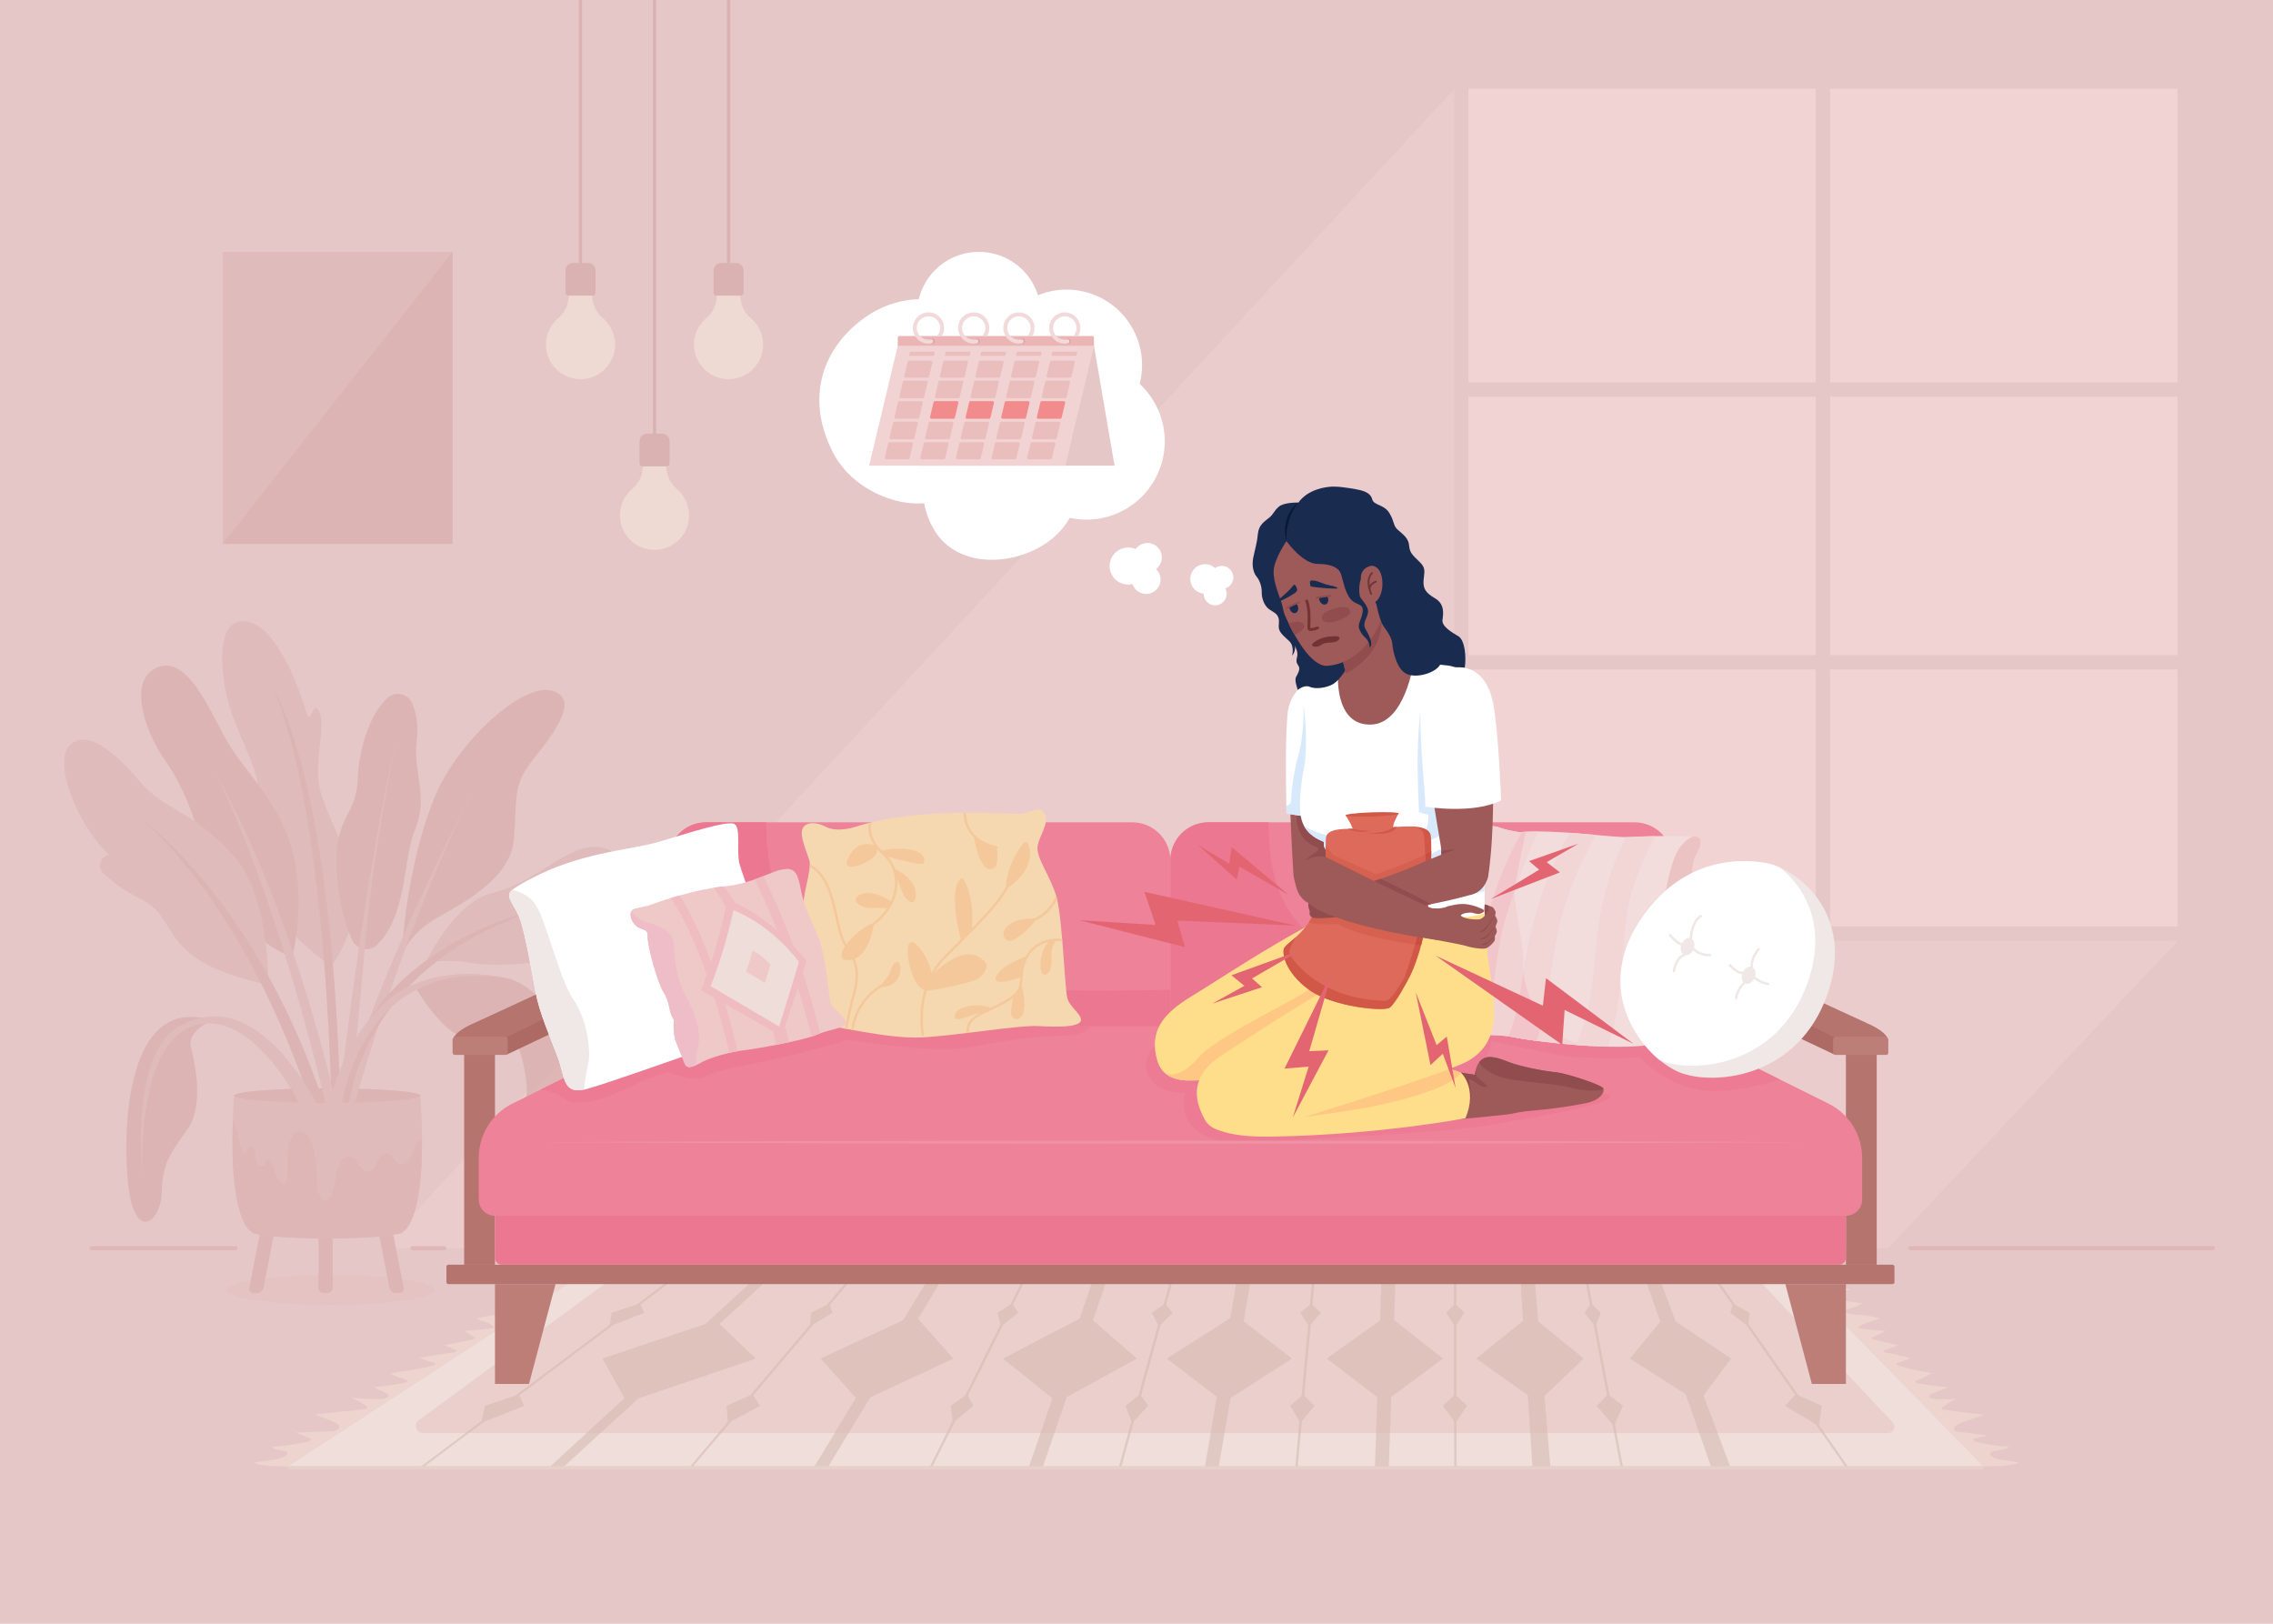 <?xml version="1.0" encoding="utf-8"?>
<svg xmlns="http://www.w3.org/2000/svg" style="enable-background:new 0 0 5600 4000" viewBox="0 0 5600 4000">
  <path d="M0 0h5600v4000H0z" style="fill:#e5c7c7"/>
  <path d="M3600.081 200.814 940.528 3074.778h3711.17l730.585-774.964z" style="fill:#ebcccc"/>
  <path d="M3600.081 200.814h1782.202v2099.001H3600.081z" style="fill:#f2d3d3"/>
  <path d="M5399.974 2317.505H3582.391V183.124h1817.583v2134.381zm-1782.203-35.381h1746.821V218.504H3617.771v2063.62z" style="fill:#e5c7c7"/>
  <path d="M4473.491 200.814h35.381v2097.134h-35.381z" style="fill:#e5c7c7"/>
  <path d="M3600.081 1613.816h1782.202v35.381H3600.081zM3600.081 941.936h1782.202v35.381H3600.081z" style="fill:#e5c7c7"/>
  <path d="M1641.659 1149h-58.177a7.933 7.933 0 0 1-7.933-7.933v-54.142c0-10.267 8.323-18.59 18.59-18.59h36.864c10.267 0 18.59 8.323 18.59 18.59v54.142a7.934 7.934 0 0 1-7.934 7.933z" style="fill:#dbb2b2"/>
  <path d="M1641.66 1149h-58.177c0 21.321-9.442 41.527-25.751 55.254-19.5 16.412-31.534 41.408-30.28 69.167 1.974 43.668 37.365 79.119 81.03 81.16 48.919 2.287 89.299-36.698 89.299-85.113 0-26.125-11.759-49.502-30.271-65.131-16.325-13.781-25.85-33.973-25.85-55.337z" style="fill:#efd9d3"/>
  <path d="M1608.604 0v1068.334a3.967 3.967 0 1 0 7.934 0V0h-7.934zM1824.062 728.437h-58.177a7.933 7.933 0 0 1-7.933-7.933v-54.143c0-10.267 8.323-18.59 18.59-18.59h36.864c10.267 0 18.59 8.323 18.59 18.59v54.143a7.935 7.935 0 0 1-7.934 7.933z" style="fill:#dbb2b2"/>
  <path d="M1824.062 728.437h-58.177c0 21.321-9.442 41.527-25.752 55.254-19.499 16.412-31.534 41.408-30.28 69.167 1.974 43.668 37.365 79.118 81.03 81.16 48.919 2.287 89.298-36.698 89.298-85.113 0-26.125-11.759-49.502-30.271-65.131-16.323-13.782-25.848-33.974-25.848-55.337z" style="fill:#efd9d3"/>
  <path d="M1791.007 0v647.771a3.967 3.967 0 1 0 7.934 0V0h-7.934zM1459.257 728.437h-58.177a7.933 7.933 0 0 1-7.933-7.933v-54.143c0-10.267 8.323-18.59 18.59-18.59h36.864c10.267 0 18.59 8.323 18.59 18.59v54.143a7.935 7.935 0 0 1-7.934 7.933z" style="fill:#dbb2b2"/>
  <path d="M1459.257 728.437h-58.177c0 21.321-9.442 41.527-25.752 55.254-19.499 16.412-31.534 41.408-30.28 69.167 1.974 43.668 37.365 79.118 81.03 81.16 48.919 2.287 89.298-36.698 89.298-85.113 0-26.125-11.759-49.502-30.271-65.131-16.323-13.782-25.848-33.974-25.848-55.337z" style="fill:#efd9d3"/>
  <path d="M1426.202 0v647.771a3.967 3.967 0 1 0 7.934 0V0h-7.934z" style="fill:#dbb2b2"/>
  <ellipse cx="814.046" cy="3177.525" rx="256.308" ry="36.836" style="fill:#e5c3c3"/>
  <path d="M797.854 3185.408h8.774c7.234 0 13.099-5.865 13.099-13.099v-124.671c0-7.235-5.865-13.1-13.099-13.1h-8.774c-7.235 0-13.099 5.865-13.099 13.1v124.671c0 7.234 5.864 13.099 13.099 13.099zM975.131 3185.408h8.774c7.235 0 11.959-5.865 10.553-13.1l-24.234-124.671c-1.406-7.235-8.411-13.1-15.646-13.1h-8.774c-7.235 0-11.959 5.865-10.553 13.1l24.234 124.671c1.407 7.235 8.412 13.1 15.646 13.1zM633.608 3185.408h-8.774c-7.234 0-11.959-5.865-10.553-13.1l24.234-124.671c1.406-7.235 8.411-13.1 15.646-13.1h8.774c7.235 0 11.96 5.865 10.553 13.1l-24.234 124.671c-1.406 7.235-8.411 13.1-15.646 13.1z" style="fill:#ddb5b5"/>
  <path d="M618.267 3033.183s-61.811-27.047-41.532-334.262h458.908c20.28 307.215-41.532 334.262-41.532 334.262H618.267z" style="fill:#dfbbbb"/>
  <ellipse cx="806.177" cy="2698.921" rx="229.467" ry="18.068" style="fill:#dcb4b4"/>
  <path d="M994.112 3033.183c0 9.979-84.141 18.068-187.935 18.068s-187.935-8.089-187.935-18.068c-1.196-.568-52.736-25.998-44.75-269.555 6.919 8.984 10.784 20.699 13.229 31.997 3.492 16.132 5.279 33.168 13.933 47.224 8.767-1.313 9.116-17.987 17.975-17.693 2.89.096 5.317 2.274 6.877 4.71 3.575 5.584 3.838 12.576 4.29 19.191.453 6.615 1.42 13.71 5.936 18.565 4.516 4.854 13.774 5.633 17.122-.09 1.926-3.293 1.992-8.347 5.624-9.514 2.449-.787 4.985.903 6.779 2.747 15.038 15.463 11.289 47.144 31.717 54.067 1.687.572 3.539.907 5.243.387 3.97-1.212 5.214-6.137 5.65-10.264 3.366-31.824-2.356-64.907 7.373-95.395 2.454-7.689 6.325-15.583 13.43-19.412 9.318-5.022 21.489-1.123 28.844 6.49 7.355 7.612 10.87 18.083 13.532 28.328 6.519 25.092 9.243 51.069 9.593 76.992.25 18.527.232 39.459 13.626 52.261 1.646 1.573 3.57 3.022 5.822 3.361 4.091.617 7.75-2.534 10.335-5.765 19.782-24.721 12.773-62.107 28.143-89.788 2.594-4.672 5.999-9.168 10.815-11.482 11.67-5.608 25.172 3.913 32.369 14.676 5.856 8.755 11.567 19.898 22.038 21.038 12.655 1.377 20.746-12.666 26.009-24.257 5.263-11.591 15.567-24.936 27.663-20.969 11.989 3.933 14.202 22.18 26.148 26.241 3.272 1.112 6.893.938 10.201-.06 18.469-5.57 20.765-30.262 30.599-46.858 3.773-6.369 9.083-11.79 15.292-15.815 1.275 208.124-45.587 228.642-45.587 228.642z" style="fill:#deb6b6"/>
  <path d="M815.905 2380.618s65.483-87.992 59.344-178.031c-6.139-90.039-67.529-184.171-85.946-253.746-18.417-69.576 14.325-159.615-2.046-194.402-16.371-34.788-20.464 32.741-30.695 4.092-10.232-28.649-63.437-210.773-147.337-227.144-83.9-16.37-69.576 145.29-32.741 241.468 36.834 96.178 65.483 133.012 59.344 200.541-6.14 67.53-65.483 231.237 180.077 407.222z" style="fill:#dfbbbb"/>
  <path d="M816.979 2716.967c-23.65-776.285-135.808-1006.403-147.435-1028.28 145.034 264.327 165.524 873.468 168.403 1028.13-6.894.075-13.892.124-20.968.15zM955.716 1718.464c19.544-16.632 49.61-9.38 59.765 14.188 8.817 20.461 16.253 50.915 11.197 91.362-10.232 81.854 30.695 135.058-4.093 218.958-30.473 73.495-18.55 211.369-93.528 284.327-18.634 18.132-49.686 12.47-60.92-10.978-14.9-31.101-32.379-83.231-37.908-162.847-10.232-147.336 47.066-135.058 51.158-235.329 3.167-77.564 32.048-163.701 74.329-199.681z" style="fill:#dcb4b4"/>
  <path d="M860.139 2716.486c-8.311.157-16.803.278-25.438.363 11.927-105.878 66.821-573.14 140.819-890.788 0 0-59.344 290.58-77.761 517.724-14.143 174.42-30.697 316.251-37.62 372.701z" style="fill:#dfbbbb"/>
  <path d="M991.89 2347.877s20.464-49.112 79.807-83.9c59.344-34.788 186.217-96.178 194.402-196.449 8.185-100.271-4.093-133.012 47.066-196.449 51.158-63.436 118.688-151.429 45.019-169.846-73.668-18.417-229.19 126.873-284.441 255.792-55.25 128.921-81.853 311.045-81.853 390.852z" style="fill:#dcb4b4"/>
  <path d="M869.664 2716.287c-8.078.182-16.334.332-24.75.445 63.619-272.457 291.286-714.969 344.514-816.324-183.05 349.633-302.132 769.181-315.053 815.654-1.542.079-3.131.151-4.711.225z" style="fill:#dfbbbb"/>
  <path d="M719.727 2358.109s32.742-116.641 4.093-247.607c-28.649-130.966-122.78-208.727-167.8-290.58-45.02-81.854-96.178-204.634-167.8-175.985-71.622 28.649-36.834 149.383 18.417 229.19 55.251 79.807 73.668 151.429 102.317 239.422 28.649 87.992 94.132 198.494 210.773 245.56z" style="fill:#dcb4b4"/>
  <path d="M827.656 2716.908c-7.074.052-14.233.081-21.48.081-1.385 0-2.76-.004-4.14-.006-135.406-562.659-276.712-823.393-276.712-823.393 184.062 323.5 285.344 748.316 302.332 823.318zM1049.188 2370.387s69.575-147.336 161.661-169.846c92.085-22.51 135.058-73.668 208.727-104.363 73.668-30.695 133.012 10.232 114.595 100.271-17.859 87.308-129.997 151.527-215.144 146.014-3.579-.232-6.156 3.361-4.744 6.658 4.551 10.618-2.594 22.588-14.101 23.605-33.589 2.97-96.118 6.902-136.399-.291-57.298-10.234-114.595-2.048-114.595-2.048z" style="fill:#dfbbbb"/>
  <path d="M831.843 2716.875c58.244-393.154 499.74-477.454 499.74-477.454-385.209 119.843-458.162 391.504-471.719 477.069-9.139.173-18.492.302-28.021.385z" style="fill:#dcb4b4"/>
  <path d="M1255.868 2411.313s119.354 30.91 137.105 202.588c15.479 149.716-60.099 234.825-96.178 210.773-12.278-8.186-6.139-85.946 0-124.827 6.139-38.88-19.182-158.917-49.112-153.475-45.02 8.185-92.085 24.556-135.058-6.139s-85.946-102.317-85.946-102.317 49.111-63.437 229.189-26.603z" style="fill:#dcb4b4"/>
  <path d="M1296.795 2824.674c-11.255-7.504-7.034-73.468-1.523-114.358l96.824-104.115c.314 2.536.609 5.1.878 7.7 15.478 149.716-60.1 234.826-96.179 210.773z" style="fill:#dfb6b6"/>
  <path d="M842.052 2716.767c-9.434.117-19.05.19-28.828.213 11.893-56.604 42.263-149.713 119.323-231.998 120.734-128.92 323.321-73.668 323.321-73.668-305.94-52.859-391.205 195.181-413.816 305.453zM660.384 2425.638s8.185-214.866-87.993-321.275c-96.178-106.41-169.846-110.502-225.097-175.985-55.251-65.483-128.919-135.058-173.939-94.132-45.019 40.927 16.371 198.495 96.178 272.163-21.497 1.954-31.15 28.049-15.998 43.424 18.501 18.774 47.913 42.109 93.759 65.032 102.317 51.158 32.741 151.429 313.09 210.773z" style="fill:#dfbbbb"/>
  <path d="M796.85 2716.973a2879.935 2879.935 0 0 1-31.902-.276c-158.786-471.387-378.697-669.069-428.026-708.901 297.912 232.989 433.877 626.365 459.928 709.177zM521.232 2513.631s-59.344 26.602-51.159 63.437c8.185 36.834 34.788 143.244-8.185 204.634-42.973 61.39-61.39 83.9-63.437 155.522-2.046 71.622-61.39 118.688-79.807 0-18.416-118.689-18.416-493.169 202.588-423.593z" style="fill:#dcb4b4"/>
  <path d="M429.147 2536.14c177.481-118.32 317.257 119.857 349.179 180.714a2713.046 2713.046 0 0 1-37.182-.604 934.964 934.964 0 0 1-4.723-.234c-42.366-79.283-147.656-233.142-266.347-186.015-139.151 55.251-118.688 376.527-118.688 376.527s-32.741-286.488 77.761-370.388zM548.667 620.519h566.353v719.226H548.667z" style="fill:#dfbbbb"/>
  <path d="M548.667 1339.745h566.353V620.519z" style="fill:#dcb4b4"/>
  <path d="M580.556 3079.777H225.689a5 5 0 1 1 0-10h354.867a5 5 0 1 1 0 10zM1094.333 3079.777h-78.222a5 5 0 1 1 0-10h78.222a5 5 0 1 1 0 10zM5451.667 3079.777h-744.889c-2.762 0-5-2.238-5-5s2.238-5 5-5h744.889c2.762 0 5 2.238 5 5s-2.238 5-5 5z" style="fill:#e0b6b6"/>
  <path d="M4887.165 3612.293H708.532l762.274-496.638h2930.271z" style="fill:#efdeda"/>
  <path d="M708.532 3612.293v2.004a5.493 5.493 0 0 0 5.493 5.493h4167.279a5.86 5.86 0 0 0 5.86-5.86v-1.638H708.532z" style="fill:#e6d0c9"/>
  <path d="M4401.077 3115.655c30.676-.417 72.761 2.016 103.437 1.6-11.75 6.508-31.647 7.635-44.577 13.247-2.372 1.03-1.562 3.297 1.297 3.626 24.095 2.772 48.692 3.913 73.196 3.391l-43.194 18.965c-1.644.722-3.025 1.665-3.852 2.794-4.135 5.642 8.254 9.385 17.643 10.344l54.917 5.614-38.781 14.12c-2.503.911-4.377 2.406-4.883 4.159-1.142 3.958 4.82 5.677 9.915 6.745 20.441 4.283 41.378 7.683 62.603 10.164-12.251 6.519-25.923 12.04-40.538 16.376-3.1.92-3.939 3.416-1.571 4.946 8.73 5.641 23.434 7.454 36.638 7.604 15.535.177 34.286 4.627 48.191 8.861-18.361 7.246-37.583 10.287-52.477 20.06-1.854 1.217-.844 3.205 1.794 3.613 21.438 3.315 43.315 5.568 65.347 6.729a558.052 558.052 0 0 1-32.53 15.422c-3.259 1.421-2.625 4.481 1.114 5.357l62.497 14.643-34.731 12.477c-2.955 1.062-2.563 3.743.654 4.468l63.282 14.253c-9.557 4.791-19.973 8.94-31 12.356-4.103 1.271-4.003 4.856.135 6.083 27.105 8.04 55.534 14.415 84.719 18.992-11.265 6.972-24.12 12.983-38.065 17.819-4.626 1.604-3.839 5.827 1.243 6.787 25.115 4.744 50.943 8.079 77.053 9.945l-42.814 16.984c-2.475.982-4.311 2.511-4.823 4.286-1.357 4.7 6.529 6.593 12.999 7.305 18.557 2.043 37.728 1.986 56.252-.166-14.168 6.172-26.907 13.566-37.73 21.889-2.412 1.855-.827 4.617 2.963 5.118a5828.972 5828.972 0 0 0 101.06 12.472l-55.479 19.564c-12.255 4.322-26.207 13.727-15.373 19.987 2.24 1.294 5.103 2.114 8.125 2.486l71.579 8.978-32.479 7.83c-4.528 2.25-3.206 6.666 2.335 7.786 25.555 5.166 58.406 12.14 81.862 11.775-4.801 12.068-55.483 6.838-44.268 21.958 3.137 4.23 9.268 7.358 16.534 8.725 27.298 5.138 43.681 5.735 52.939 9.503-20.711 7.942-62.618 8.775-87.07 8.597l-486.088-496.637zM1470.806 3115.655c-30.467-.417-73.77 2.016-104.237 1.6 8.492 6.508 27.826 7.635 37.946 13.247 1.857 1.03-.088 3.297-3.112 3.626-25.483 2.772-50.651 3.913-74.894 3.391l33.701 18.965c1.282.722 2.191 1.665 2.454 2.794 1.311 5.642-12.952 9.385-22.821 10.344l-57.727 5.614 31.713 14.12c2.047.911 3.173 2.406 2.802 4.159-.839 3.958-7.662 5.677-13.291 6.745a885.433 885.433 0 0 1-67.691 10.164c8.988 6.519 19.897 12.04 32.341 16.376 2.64.92 2.23 3.416-.904 4.946-11.554 5.641-27.165 7.454-40.444 7.604-15.623.177-36.602 4.627-52.626 8.861 14.734 7.246 32.434 10.287 42.436 20.06 1.245 1.217-.76 3.205-3.603 3.613-23.097 3.315-46.102 5.568-68.715 6.729 7.792 5.405 16.072 10.552 24.811 15.422 2.549 1.421.382 4.481-3.795 5.357l-69.827 14.643 28.487 12.477c2.424 1.062.689 3.743-2.89 4.468l-87.836 13.35c7.159 4.791 27.999 10.145 37.316 13.56 3.467 1.271 1.573 4.856-3.18 6.083-31.129 8.04-73.936 14.216-105.413 18.794 7.775 6.972 28.082 12.209 39.607 17.044 3.823 1.604.923 5.827-4.64 6.787-27.489 4.743-49.341 8.75-76.385 10.616l34.313 16.984c1.983.982 3.054 2.511 2.678 4.286-.995 4.7-9.829 6.593-16.655 7.305-19.58 2.043-57.706-.69-75.152-2.842 11.079 6.172 32.255 14.749 38.913 23.073 1.484 1.855-1.484 4.617-5.525 5.118-35.814 4.444-87.36 9.326-123.077 13.196 15.229 6.521 32.234 12.473 47.463 18.994 10.092 4.322 19.336 13.727 5.369 19.987-2.888 1.294-6.161 2.114-9.369 2.486l-90.599 3.319 36.328 14.828c3.402 2.25-.13 6.666-6.232 7.786-28.141 5.166-64.482 12.14-87.756 11.775-1.24 12.068 52.06 6.838 33.277 21.958-5.254 4.23-12.951 7.358-20.901 8.725-29.87 5.138-46.551 5.735-57.696 9.503 16.735 7.942 58.226 8.775 82.767 8.597l762.271-496.637z" style="fill:#edd4ce"/>
  <path d="m1522.071 3139.438-490.515 359.282c-13.598 9.96-6.553 31.501 10.303 31.501H4651.35c13.747 0 20.845-16.427 11.423-26.438l-342.927-364.346H1522.071z" style="fill:#eacfcd"/>
  <path d="M2291.463 3612.293h6.166l55.646-111.879 44.531-37.193-13.507-25.183 86.899-174.714 37.458-29.334-13.015-19.81 48.631-97.775c.123-.247.173-.5.18-.75h-6.186l-49.081 98.678-31.277 19.656 7.023 29.107-87.177 175.272-35.561 24.852 4.843 36.908-55.391 111.365a1.78 1.78 0 0 0-.182.8zM1700.949 3612.293h6.526l94.568-111.672 70.354-37.4-16.754-25.894 147.662-174.369 47.256-28.968-6.19-19.525 82.681-97.635c.309-.365.452-.771.463-1.174h-6.562l-83.706 98.845-38.931 19.49-1.968 28.806-147.911 174.663-58.285 25.763 3.277 39.195-92.013 108.655c-.32.376-.467.801-.467 1.22zM1193.101 3501.972l98.277-38.751-12.022-25.95 230.741-173.083 76.792-30.198-9.574-20.223 128.714-96.551c.574-.43.865-.994.881-1.561h-7.288l-130.919 98.205-61.814 20.13-4.421 29.554-232.086 174.092-75.33 25.585-8.82 37.537-146.545 109.926c-.59.443-.884 1.026-.884 1.609h7.227l147.071-110.321zM2794.012 3500.09l34.458-36.869-17.38-25.117 48.17-174.845 29.53-29.269-16.021-19.765 27.042-98.155c.038-.139.054-.278.058-.415h-6.042l-27.105 98.386-28.68 19.949 15.045 29.541-48.067 174.471-32.162 25.219 14.837 37.665-30.565 110.944c-.043.155-.063.31-.063.463h6.033l30.912-112.203zM3207.348 3500.993l31.071-37.772-25.315-25.507 15.848-174.268 24.875-29.456-20.378-19.995 8.934-98.232c.003-.037-.006-.071-.005-.107h-5.969l-8.962 98.549-23.96 19.785 19.482 29.45-15.866 174.464-27.97 25.317 22.258 37.49-10.133 111.426c-.005.053.006.103.006.156h5.963l10.121-111.3zM3588.648 3612.29l-.206-111.299 25.657-37.77-25.773-25.214-.324-174.786 19.498-29.231-19.588-19.831-.183-98.503h-5.969l.184 99.092-18.841 19.242 18.929 28.629.324 174.992-27.441 25.61 27.557 37.516.206 111.556h5.969zM3998.21 3611.973l-19.632-104.094 19.534-44.658-32.769-25.516-33.073-175.367 11.488-28.348-20.445-19.144-18.707-99.191h-5.994c.002.09-.003.18.015.272l18.651 98.891-13.383 19.172 22.353 28.389 33.032 175.148-25.249 25.694 38.575 44.969 19.634 104.104h5.988c0-.107.003-.213-.018-.321zM4551.663 3611.234l-70.203-100.555 6.754-47.458-57.754-25.592-122.607-175.616 2.31-28.023-35.744-19.865-68.747-98.469h-6.383c.009.342.109.687.334 1.01l68.833 98.593-5.317 18.731 38.902 29.375 120.896 173.165-25.064 26.691 74.656 44.341 73.119 104.731h6.348a1.816 1.816 0 0 0-.333-1.059zM1897.177 3115.607l-159.512 146.344-253.227 84.818 54.467 97.534-183.106 167.99h34.116l182.865-167.769 289.21-97.755-89.707-85.279 159.01-145.883zM3901.582 3346.769l-111.955-91.351-11.719-139.811h-34.116l8.794 137.931-115.087 93.231 126.772 90.042 11.188 175.482h44.082l-14.56-173.703zM3434.315 3251.706l4.818-136.099h-34.117l-4.853 137.119-131.155 94.043 124.46 95.085-6.033 170.439h34.116l6.072-171.535 127.291-93.989zM3063.879 3254.952l23.842-139.345h-34.116l-22.568 131.899-156.095 99.263 123.03 93.992-29.349 171.532h34.116l28.831-168.507 151.235-97.017zM2692.657 3252.613l46.884-137.006h-34.116l-45.502 132.97-188.631 98.192 121.613 97.653-57.446 167.871h34.116l58.453-170.815 172.635-94.709zM2261.431 3248.704l80.763-133.097h-34.116l-83.064 136.89-203.024 94.272 86.992 96.949-102.29 168.575h34.116l103.267-170.184 204.446-95.34zM4264.711 3346.769l-136.404-91.079-52.67-140.083h-34.116l49.036 140.101-74.785 91.061 137.223 87.329 62.37 178.195h47.022l-65.648-174.601z" style="fill:#e0c9c2"/>
  <path d="m4196.739 3437.692 67.972-90.923-136.404-91.079-43.71-116.252h-34.735l40.695 116.27-74.785 91.061 137.223 87.33 33.644 96.122h44.89zM3804.981 3438.59l96.601-91.821-111.955-91.351-9.721-115.98h-34.594l7.274 114.1-115.087 93.231 126.772 90.042 5.956 93.41h42.434zM3424.457 3530.221l3.166-89.463 127.291-93.989-120.599-95.063 3.974-112.268h-34.116l-4.01 113.288-131.155 94.043 124.46 95.084-3.128 88.368zM3016.781 3530.221l14.789-86.435 151.235-97.017-118.925-91.817 19.764-115.514h-34.116l-18.491 108.068-156.095 99.263 123.03 93.992-15.307 89.46zM2597.66 3530.221l30.368-88.743 172.635-94.709-108.006-94.156 38.729-113.175h-34.116l-37.347 109.139-188.631 98.192 121.613 97.653-29.361 85.799zM2090.609 3530.221l53.466-88.112 204.445-95.34-87.088-98.065 66.302-109.266h-34.116l-68.604 113.059-203.024 94.272 86.992 96.949-52.489 86.503zM1479.372 3530.221l93.408-85.697 289.21-97.755-89.706-85.279 133.034-122.052h-34.116l-133.537 122.513-253.227 84.818 54.467 97.534-93.649 85.918zM2338.45 3530.221l14.825-29.806 44.531-37.194-13.507-25.183 86.899-174.714 37.458-29.334-13.015-19.81 37.176-74.742h-6.38l-37.252 74.896-31.277 19.656 7.023 29.108-87.176 175.272-35.561 24.851 4.843 36.908-14.967 30.092zM2785.711 3530.221l8.301-30.131 34.457-36.869-17.38-25.117 48.17-174.845 29.53-29.269-16.021-19.765 20.604-74.787h-6.099l-20.553 74.603-28.68 19.949 15.046 29.541-48.067 174.471-32.162 25.219 14.837 37.665-8.081 29.335zM3204.69 3530.221l2.658-29.228 31.07-37.772-25.315-25.507 15.848-174.268 24.876-29.456-20.379-19.995 6.781-74.557h-5.983l-6.8 74.767-23.96 19.785 19.483 29.45-15.867 174.464-27.969 25.317 22.257 37.49-2.683 29.51zM3588.442 3500.99l25.657-37.769-25.773-25.214-.324-174.787 19.498-29.23-19.588-19.831-.138-74.721h-5.97l.14 75.31-18.841 19.242 18.929 28.629.324 174.992-27.441 25.61 27.557 37.516.055 29.484h5.969zM3978.578 3507.879l19.534-44.658-32.768-25.516-33.074-175.366 11.488-28.349-20.445-19.143-14.221-75.409h-6.031l14.216 75.38-13.382 19.172 22.352 28.389 33.032 175.148-25.248 25.694 38.575 44.968 4.155 22.032h6.031zM4430.46 3437.629l-122.607-175.615 2.31-28.024-35.744-19.866-52.143-74.686h-6.754l52.936 75.822-5.318 18.73 38.902 29.375 120.896 173.165-25.064 26.691 74.656 44.341 15.82 22.659h6.753l-13.643-19.541 6.754-47.459zM1776.977 3530.221l25.067-29.6 70.354-37.4-16.754-25.894 147.662-174.369 47.255-28.968-6.19-19.525 63.536-75.027h-7.094l-63.566 75.062-38.931 19.49-1.967 28.806-147.911 174.663-58.285 25.762 3.277 39.195-23.546 27.805zM1193.101 3501.972l98.277-38.751-12.023-25.95 230.741-173.083 76.792-30.198-9.574-20.223 99.09-74.329h-8.488l-99.215 74.422-61.813 20.13-4.421 29.554-232.086 174.092-75.33 25.585-8.82 37.537-39.277 29.463h8.488z" style="fill:#e0c2bd"/>
  <path d="M1143.523 2588.534h75.93v527.073h-75.93z" style="fill:#b5746e"/>
  <path d="m1248.232 2597.978 397.716-188.27v-78.875l-426.495 223.007z" style="fill:#ad6963"/>
  <path d="M1115.02 2562.625s0-18.949 50.932-41.377c34.761-15.308 479.996-222.63 479.996-222.63v61.271l-394.954 193.951-135.974 8.785z" style="fill:#b5746e"/>
  <path d="M1244.705 2553.84H1125.28c-5.667 0-10.26 4.594-10.26 10.26v29.126a5.47 5.47 0 0 0 5.471 5.471h125.032a5.471 5.471 0 0 0 5.471-5.471v-33.098a6.289 6.289 0 0 0-6.289-6.288z" style="fill:#be7e78"/>
  <path d="M4547.771 2588.534h75.93v527.073h-75.93z" style="fill:#b5746e"/>
  <path d="m4517.745 2597.004-395.885-187.026v-78.84l425.911 222.702z" style="fill:#ad6963"/>
  <path d="M4652.204 2562.625s0-18.949-50.932-41.377c-34.761-15.308-479.412-222.63-479.412-222.63v61.557l394.37 193.664 135.974 8.786z" style="fill:#b5746e"/>
  <path d="M4522.519 2553.84h119.425c5.667 0 10.26 4.594 10.26 10.26v29.126a5.47 5.47 0 0 1-5.471 5.471h-125.032a5.471 5.471 0 0 1-5.471-5.471v-33.098a6.288 6.288 0 0 1 6.289-6.288zM1303.32 3409.285h-83.867v-246.017h149.2zM4463.904 3409.285h83.867v-246.017h-149.2z" style="fill:#be7e78"/>
  <path d="M1099.834 3120.63v37.615a5.023 5.023 0 0 0 5.023 5.023h3557.51a5.023 5.023 0 0 0 5.023-5.023v-37.615a5.023 5.023 0 0 0-5.023-5.023h-3557.51a5.023 5.023 0 0 0-5.023 5.023z" style="fill:#b5746e"/>
  <path d="M2789.595 2025.719h-1049.81c-51.825 0-93.838 42.013-93.838 93.838v409.051h1237.485v-409.051c.001-51.825-42.011-93.838-93.837-93.838z" style="fill:#ed8299"/>
  <path d="M2883.433 2438.172c-829.087 21.095-995.624-104.117-995.624-412.453h-148.023c-51.825 0-93.838 42.013-93.838 93.838v409.051h1237.485v-90.436z" style="fill:#eb7890"/>
  <path d="M4027.081 2025.719h-1049.81c-51.825 0-93.838 42.013-93.838 93.838v409.051h1237.485v-409.051c0-51.825-42.012-93.838-93.837-93.838z" style="fill:#ed8299"/>
  <path d="M4120.918 2438.172c-829.087 21.095-995.624-104.117-995.624-412.453h-148.023c-51.825 0-93.838 42.013-93.838 93.838v409.051h1237.485v-90.436zM1236.158 3115.607h3294.908c9.226 0 16.705-7.479 16.705-16.705v-160.855H1219.453v160.855c0 9.226 7.479 16.705 16.705 16.705z" style="fill:#eb7890"/>
  <path d="m4121.86 2528.608 383.013 190.024c50.733 25.059 82.848 76.74 82.848 133.325v103.146c0 22.064-17.887 39.951-39.951 39.951H1219.453c-22.064 0-39.951-17.887-39.951-39.951v-103.146c0-56.585 32.115-108.266 82.849-133.325l383.597-190.024H4121.86z" style="fill:#ed8299"/>
  <path d="M1652.029 2642.333c11.638 6.667 59.638 24 88.971 8s142.667-34.931 181.333-44.132c38.667-9.201 151.136-37.95 162.235-43.575 11.099-5.625 198.032 37.041 311.232 15.708 113.2-21.333 174.533-26.313 230.533-27.157 30.592-.461 49.622-10.622 59.527-22.569H1645.948l-312.91 155.007c17.374 3.727 45.458 11.32 57.658 23.345 18.303 18.04 82.303 6.519 124.97-13.054s124.725-58.239 136.363-51.573zM2919.222 2692.78s-38.222 131.952 165.333 120.975c203.555-10.977 498.01-25.199 596.116-43.866 98.106-18.667 292.773-48.889 285.662-69.333-7.111-20.445-338.961-38.782-338.961-38.782s48.551-72.583 47.406-97.651c0 0 86.222 19.107 154.667 32.881 68.445 13.774 204.445 9.974 209.778 6.985 0 0 67.556 76.112 164.444 82.784 66.353 4.569 141.036-14.833 181.525-27.519l-263.332-130.646H2923.143l2.055 16.179-70.22 23.064s-47.044 34.038-26.511 80.26c20.533 46.222 90.755 44.669 90.755 44.669z" style="fill:#ed7b94"/>
  <path d="M1308.467 2813.755c1038.662-4.968 2116.305-5.007 3154.962 0-1038.661 5.007-2116.305 4.967-3154.962 0z" style="fill:#f092a6"/>
  <path d="M2107.122 2037.005s-44 14.667-72 0-53.333-10.963-58.667 6.519c-5.333 17.481 9.333 50.148 17.333 75.148s-21.529 93.67-12.881 126.089 14.214 89.578 23.548 132.244c9.333 42.667-12.106 114.231-22.667 132-10.56 17.769 18.667 18.667 45.333 17.333 26.667-1.333 158.667 33.333 242.667 29.333s240-30.667 288-28 94.667 2.667 104-10.667c9.333-13.333-25.333-34.667-32-57.333-6.667-22.667-12-197.532-26.667-249.433s-52-98.567-46.667-126.567c5.333-28 29.333-56 17.333-78.667s-36-1.333-60 0-253.331-18.666-406.665 32.001z" style="fill:#f5d8b0"/>
  <path d="M2064.01 2258.78c-11.3-50.012-24.107-106.695-66.334-128.35a2.978 2.978 0 0 0-2.505-.092 81.895 81.895 0 0 1-.256 5.416c39.754 20.39 52.233 75.619 63.243 124.348 6.522 28.869 12.684 56.137 23.968 71.977 27.557 38.682 31.956 67.552 18.102 118.81-13.002 48.105-18.384 81.63-18.612 83.063 1.933.347 3.904.703 5.9 1.063.004-.024.014-.045.017-.069.052-.333 5.347-33.877 18.486-82.489 14.236-52.673 9.44-83.926-19.007-123.856-10.585-14.86-16.617-41.557-23.002-69.821zM2273.785 2551.455a3 3 0 0 1-2.939-2.416c-.235-1.183-5.709-29.413-1.708-67.621 3.7-35.332 16.626-85.965 57.196-126.534 7.228-7.228 14.269-14.245 21.112-21.066 66.093-65.873 113.846-113.468 132.961-154.09a3 3 0 1 1 5.43 2.554c-19.564 41.574-67.63 89.48-134.155 155.785-6.842 6.818-13.88 13.834-21.105 21.059-39.273 39.274-51.831 88.416-55.451 122.726-3.939 37.345 1.55 65.737 1.606 66.02a3.001 3.001 0 0 1-2.947 3.583z" style="fill:#f5c89c"/>
  <path d="M2280.221 2439.944s-18.729-3.235-30.58-34.643-20.741-76.917-5.926-83.792 50.901 50.045 51.525 80.844c0 .001-10.725 20.287-15.019 37.591z" style="fill:#f5c89c"/>
  <path d="M2295.24 2402.354s88.92-94.238 135.142-27.275c2.37 5.362-2.963 32-34.963 42.074-32 10.074-108.666 25.46-115.198 22.791 0 0 9.177-27.195 15.019-37.59zM2367.759 2317.79s-34.178-128.192 0-153.673c9.107-5.333 34.976 55.281 26.281 127.196l-26.281 26.477zM2477.85 2191.15s35.494-22.293 50.902-52.515c15.407-30.222 8.296-59.852 0-64.593-8.296-4.741-51.433 62.364-50.902 117.108zM2454.461 2090.598a3.003 3.003 0 0 0 3.588-2.266 3 3 0 0 0-2.266-3.587c-33.224-7.502-56.083-23.593-67.942-47.825-8.856-18.097-7.952-34.267-7.94-34.459.005-.074-.007-.145-.008-.218-1.985.013-3.981.028-5.991.048-.108 2.14-.59 18.415 8.414 36.986 8.699 17.945 28.278 41.416 72.145 51.321z" style="fill:#f5c89c"/>
  <path d="M2398.926 2058.111s11.307 81.117 39.752 82.894c28.444 1.778 16.444-53.333 16.444-53.333s-32.54-6.382-56.196-29.561zM2177.094 2108.615c20.545 18.852 30.311 45.542 27.496 75.151-3.583 37.701-27.414 73.596-63.748 96.02a2.999 2.999 0 0 0 1.579 5.553c.538 0 1.082-.145 1.573-.447 37.924-23.405 62.81-60.996 66.57-100.557 2.996-31.527-7.449-59.988-29.413-80.141-24.639-22.608-32.536-42.302-34.822-54.842-2.437-13.363.817-21.651.897-21.85.256-.613.284-1.26.138-1.86a580.383 580.383 0 0 0-6.367 1.566c-2.454 8.328-8.098 40.855 36.097 81.407z" style="fill:#f5c89c"/>
  <path d="M2158.357 2083.269s-35.353-15.597-57.96 13.736-19.102 44.189 10.479 36.095c29.58-8.095 59.233-28.09 47.481-49.831zM2152.833 2275.311s-9.993 89.026-63.044 90.007c-53.051.981 30.088-87.702 63.044-90.007zM2197.31 2221.634s-56.015-39.74-86.435-12.185c-10.479 8.889 7.358 26.222 29.58 27.111 22.222.889 48.777 0 48.777 0l8.078-14.926zM2202.329 2141.047s24.349 6.625 42.126 29.736c17.778 23.111 11.556 47.111 6.222 51.111-5.333 4-21.397-3.555-31.111-33.333-5.362-16.435-12.311-27.179-12.311-27.179l-4.926-20.335zM2169.07 2096.402s31.385-9.619 70.941-3.841c39.555 5.778 39.555 26.667 35.555 34.222-4 7.556-93.989-18.035-93.989-18.035s-8.985-8.389-12.507-12.346zM2173.756 2423.729c-37.167 21.071-55.942 50.735-65.148 71.911-9.347 21.499-10.974 38.463-11.181 41.16l5.909 1.061c.02-.114.048-.226.055-.344.011-.175 1.191-17.671 10.817-39.712 8.85-20.263 26.878-48.658 62.506-68.857a3 3 0 0 0-2.958-5.219z" style="fill:#f5c89c"/>
  <path d="M2166.826 2431.457s12.296-16.229 20.296-26.007 9.333-35.111 23.556-35.556c14.222-.445 14.327 65.909-43.852 61.563zM2604.349 2214.966a127.1 127.1 0 0 0-1.227-4.727c-.271-.958-.552-1.914-.837-2.868a2.983 2.983 0 0 0-1.964 1.797c-.169.439-17.376 44.153-60.633 55.604a3 3 0 1 0 1.535 5.8c39.189-10.374 57.873-44.285 63.126-55.606z" style="fill:#f5c89c"/>
  <path d="M2552.832 2263.319s-41.858-4.388-66.747 14.575c-24.889 18.963-11.852 41.865 4.148 39.896s58.235-41.194 62.599-54.471zM2616.612 2318.805c.243.038.483.037.718.017-.166-2.02-.334-4.035-.503-6.047-3.268-.433-16.931-1.868-33.523 1.715-17.327 3.742-41.131 13.903-56.141 41.063-11.277 20.408-12.461 36.945-13.504 51.536-1.597 22.317-2.75 38.442-38.637 57.946-14.471 7.864-27.304 13.994-38.627 19.403-36.713 17.536-56.936 27.196-54.843 60.179.004.058.02.111.027.168l5.953-.723c-1.758-28.791 14.942-36.772 51.449-54.21 11.389-5.44 24.297-11.606 38.905-19.546 38.772-21.071 40.155-40.404 41.756-62.79 1-13.973 2.132-29.811 12.771-49.062 11.14-20.158 28.619-32.962 51.951-38.056 17.6-3.84 32.103-1.617 32.248-1.593z" style="fill:#f5c89c"/>
  <path d="M2531.273 2354.431s-59.707 20.055-76.151 49.093c-16.444 29.037 48.949 8.946 61.586 2.992 0 0 .029-14.799 3.683-26.074s10.882-26.011 10.882-26.011zM2515.001 2422.954s12.565 31.532 7.825 63.532-26.929 27.259-30.946 13.63 5.917-46.891 5.917-46.891 13.528-11.432 17.204-30.271zM2603.122 2315.135s-13.926 17.216-12.741 35.913c1.185 18.697 1.778 46.388-15.407 49.728-17.185 3.34-17.238-56.002 11.251-83.815l16.897-1.826zM2444.244 2484.008s-19.026-9.966-48.444-7.003c-29.418 2.963-45.786 14.815-43.231 29.63 2.554 14.815 52.992-13.496 70.44-12.378l21.235-10.249z" style="fill:#f5c89c"/>
  <path d="M1331.122 2153.193s-65.333 30.333-74.667 45c-9.333 14.667 13.333 33.333 25.333 68s28 124 37.333 176 36 112 54.667 161.333 12 93.333 68 80c56-13.333 352-122.667 397.333-132 45.333-9.333 94.667-17.333 97.333-28 2.667-10.667-29.333-97.333-38.667-157.333-9.333-60-68-206.667-76-238.667s4-86.667-12-97.333c-16-10.667-124 25.333-188 44s-177.331 24.667-290.665 79z" style="fill:#fff"/>
  <path d="M1412.456 2462.193c-32-45.333-66.667-192-92-232-15.779-24.914-41.384-34.309-58.454-37.853-2.508 2.122-4.43 4.1-5.546 5.853-9.333 14.667 13.333 33.333 25.333 68 12 34.667 28 124 37.333 176s36 112 54.667 161.333c18.352 48.503 12.22 91.847 65.227 80.622 1.636-28.614 10.138-57.282 12.107-77.956 2.666-27.999-6.667-98.666-38.667-143.999z" style="fill:#efe8e6"/>
  <path d="M1595.435 2231.526s-14.98 2.667-30.98 6.667-13.333 25.333 0 40c13.333 14.667 32.626 8 30.98 26.667-1.646 18.667 22.354 112 39.687 140s10.667 46.667 25.333 68c0 0-4 32 5.333 54.667s14.667 37.333 21.333 53.333 26.667 4 44-5.333 65.333-24 100-28 152-25.333 181.333-38.667c29.333-13.333 74.667-16 72-30.667-2.667-14.667-34.667-33.333-38.667-49.333s-10.667-120-33.333-170.667c-22.667-50.667-32.36-68.646-40.36-111.313s-18.307-50.021-46.307-44.687-73.333 34.667-141.333 41.333c-67.998 6.667-148.181 33.023-189.019 48z" style="fill:#efc9c8"/>
  <path d="M1660.456 2327.526c-1.333-29.333-29.333-46.667-65.02-54.667-19.259-4.317-32.18-17.174-40.004-28.099-4.746 8.476-.708 22.727 9.025 33.433 13.333 14.667 32.626 8 30.98 26.667-1.646 18.667 22.354 112 39.687 140s10.667 46.667 25.333 68c0 0-4 32 5.333 54.667s14.667 37.333 21.333 53.333c4.634 11.122 15.713 8.711 27.858 3.074-.687-30.473 4.249-35.067 6.809-60.407 2.687-26.607-6.667-64-32-109.333-25.334-45.334-28.001-97.334-29.334-126.668z" style="fill:#efbdc8"/>
  <path d="M1859.101 2166.383c18.349 36.64 93.487 193.168 139.671 387.456 5.583-1.742 10.244-3.416 13.683-4.98a116.804 116.804 0 0 1 7.991-3.255c-46.23-194.386-121.423-350.938-139.679-387.382-6.745 2.676-13.961 5.451-21.666 8.161zM1758.138 2186.945c21.736 29.012 94.366 139.352 154.619 386.927a1615.318 1615.318 0 0 0 31.512-6.434c-57.179-233.377-132.389-347.073-160.761-383.815-8.311.836-16.798 1.961-25.37 3.322zM1797.254 2593.638c6.881-1.597 13.761-3.014 20.393-4.153-59.774-246.302-124.065-354.402-143.716-383.445a1037.152 1037.152 0 0 0-21.902 6.461c17.533 24.311 83.757 128.033 145.225 381.137z" style="fill:#efbdc1"/>
  <path d="M1792.456 2215.526s-24 122.28-65.778 223.613c0 0 160 91.054 199.111 114.165 0 0 51.555-150.222 61.333-186.667 0 0-80.889-105.777-194.666-151.111z" style="fill:#efbdc1"/>
  <path d="M1807.069 2242.266s-20.789 100.344-56.483 186.922c0 0 135.565 79.777 168.981 99.523 0 0 40.24-128.348 48.594-159.486-.001.001-63.882-88.226-161.092-126.959z" style="fill:#efddda"/>
  <path d="M1853.563 2342.206s-5.727 27.646-15.562 51.498c0 0 37.349 21.979 46.556 27.419 0 0 11.086-35.361 13.388-43.939 0 0-17.6-24.308-44.382-34.978z" style="fill:#efc9c8"/>
  <path d="M3744.807 2049.989s-26.667-2.667-48-10.667-64-8-68 10.667 24 26.667 21.333 54.667c-2.667 28-44 108-65.333 161.333s-25.333 116-38.667 165.333c-13.333 49.333-36 72-46.667 86.667-10.667 14.667 16 33.333 46.667 34.667 30.667 1.333 125.333-9.333 184 2.667s284 38.667 364 12c14.667-5.333 17.333-40 20-74.667 2.667-34.667 40-176 48-241.333s2.667-118.667 14.667-141.333c12-22.667 22.667-46.667 0-49.333-22.667-2.667-116-1.333-160 1.333s-178.666-20.001-272-12.001z" style="fill:#f2dcdc"/>
  <path d="M3752.622 2374.858c3.622-45.871-23.622-136.525-20.378-182.975 1.952-27.952 16.312-94.399 27.441-142.896-5.057.258-10.025.586-14.877 1.002 0 0-26.667-2.667-48-10.667s-64-8-68 10.667 24 26.667 21.333 54.667c-2.667 28-44 108-65.333 161.333s-25.333 116-38.667 165.333c-13.333 49.333-36 72-46.667 86.667-10.667 14.667 16 33.333 46.667 34.667 30.667 1.333 125.333-9.333 184 2.667 32.15 6.576 114.351 17.556 195.257 21.75-142.492-11.396-176.278-157.867-172.776-202.215z" style="fill:#f2d3d3"/>
  <path d="M4162.141 2251.322c8-65.333 2.667-118.667 14.667-141.333 12-22.667 22.667-46.667 0-49.333a108.674 108.674 0 0 0-4.878-.441c-10.923 4.748-24.894 14.08-36.455 32.441-22.667 36-32 109.333-45.333 176-13.333 66.667-46.667 116-44 168 2.431 47.406 9.305 103.859 35.756 134.088 4.382-1.027 8.475-2.165 12.244-3.421 14.667-5.333 17.333-40 20-74.667 2.665-34.667 39.999-176 47.999-241.334z" style="fill:#ebc3c3"/>
  <path d="M3867.579 2051.482c-20.037 33.673-56.875 103.818-85.438 205.173-38.147 135.359-27.462 197.102-65.416 296.387 4.637.649 9.125 1.402 13.416 2.28 12.23 2.502 31.707 5.641 55.595 8.801 30.611-88.299 30.186-176.419 57.855-291.467 21.611-89.86 64.076-173.803 87.464-215.851-19.859-1.799-41.421-3.744-63.476-5.323zM3961.313 2578.458c36.182-97.6 34.466-245.019 47.495-332.469 10.021-67.26 46.338-144.323 68.234-186.219-22.718.491-44.593 1.271-60.234 2.219-3.228.196-6.957.251-11.108.197-16.898 33.137-41.407 90.122-58.225 167.803-25.714 118.775-14.328 243.169-64.966 344.273 26.031 2.04 52.893 3.568 78.804 4.196zM3749.02 2049.652c-19.835 34.894-67.039 125.723-90.88 237.671-27.445 128.874-29.263 204.488-49.413 263.332 14.43-.586 29.964-1.072 45.568-1.098 27.094-80.523 26.516-188.082 54.511-284.901 24.344-84.19 62.572-176.854 79.474-216.381-13.57.025-26.76.438-39.26 1.377z" style="fill:#f2d5d5"/>
  <path d="M3654.296 2549.556c27.094-80.523 26.516-188.082 54.511-284.901 6.953-24.045 15.039-48.78 23.437-72.773 1.952-27.952 16.312-94.398 27.44-142.895-3.603.183-7.163.401-10.664.664-19.835 34.894-67.039 125.723-90.88 237.671-27.445 128.874-29.263 204.488-49.413 263.332 14.431-.586 29.965-1.071 45.569-1.098zM3785.736 2564.123c6.003-17.316 10.801-34.628 14.863-52.134-31.318-39.06-44.608-86.823-47.555-117.753-8.5 55.02-14.001 100.425-36.319 158.807 4.637.649 9.125 1.402 13.416 2.28 12.229 2.501 31.706 5.64 55.595 8.8z" style="fill:#f2c5ca"/>
  <path d="M4368.808 2130.302s-190.969-60-322.818 129.333 10.818 350.667 93.485 382.667 277.333 13.333 354.667-172c77.332-185.333-29.334-305.333-125.334-340z" style="fill:#efe8e6"/>
  <path d="M4384.412 2136.659a212.065 212.065 0 0 0-15.604-6.356s-190.969-60-322.818 129.333c-107.625 154.548-32.339 290.435 43.919 352.556.367.146.736.296 1.101.437 82.666 32 277.333 13.333 354.666-172 59.971-143.724 9.287-248.155-61.264-303.97z" style="fill:#fff"/>
  <ellipse cx="4157.601" cy="2332.09" rx="22" ry="16" style="fill:#efe8e6" transform="rotate(-68.199 4157.478 2332.033)"/>
  <path d="m4165.774 2314.663-.124-.002a3 3 0 0 1-2.876-3.117c.069-1.717 1.96-42.225 25.735-57.116a3 3 0 1 1 3.186 5.084c-21.084 13.207-22.91 51.885-22.926 52.274a2.999 2.999 0 0 1-2.995 2.877zM4123.922 2395.081a2.999 2.999 0 0 1-2.947-3.58c7.418-37.714 27.074-41.779 27.907-41.934a2.988 2.988 0 0 1 3.497 2.401 3 3 0 0 1-2.371 3.491c-.321.072-16.62 4.022-23.146 37.199a3.002 3.002 0 0 1-2.94 2.423zM4142.751 2329.148c-.124 0-.248-.007-.373-.022-1.095-.135-11.24-1.939-30.189-23.354a3.001 3.001 0 0 1 4.494-3.976c17.356 19.617 26.411 21.37 26.5 21.385 1.645.203 2.777 1.696 2.574 3.34-.185 1.518-1.508 2.627-3.006 2.627zM4208.811 2355.675c-23.005 0-37.842-14.874-38.498-15.544a3 3 0 0 1 4.284-4.201c.168.171 15.46 15.362 37.974 13.597 1.647-.142 3.096 1.103 3.226 2.754a2.998 2.998 0 0 1-2.754 3.227 54.064 54.064 0 0 1-4.232.167z" style="fill:#efe8e6"/>
  <ellipse cx="4307.991" cy="2402.617" rx="22" ry="16" style="fill:#efe8e6" transform="rotate(-68.199 4307.89 2402.556)"/>
  <path d="M4277.404 2461.45a2.998 2.998 0 0 1-2.963-3.493c4.293-25.763 20.269-38.234 20.947-38.753a3.004 3.004 0 0 1 4.206.561 3.002 3.002 0 0 1-.556 4.202c-.194.149-14.799 11.697-18.679 34.976a3 3 0 0 1-2.955 2.507zM4316.158 2385.192a3 3 0 0 1-2.941-2.425c-.166-.849-3.827-21.089 17.587-46.66a2.999 2.999 0 0 1 4.226-.374 2.999 2.999 0 0 1 .374 4.226c-19.594 23.399-16.333 41.475-16.298 41.656a3.001 3.001 0 0 1-2.948 3.577zM4292.098 2399.713c-14.919 0-31.646-19.054-32.37-19.889a2.998 2.998 0 0 1 .297-4.23 2.998 2.998 0 0 1 4.231.296c4.531 5.206 18.5 18.539 28.654 17.794 1.646-.133 3.092 1.115 3.215 2.768a2.999 2.999 0 0 1-2.768 3.215c-.417.031-.838.046-1.259.046zM4356.218 2427.08a3.09 3.09 0 0 1-.467-.036c-19.593-3.062-34.262-15.687-34.876-16.223a3.001 3.001 0 0 1-.291-4.233 3.006 3.006 0 0 1 4.233-.291c.201.175 14.065 12.039 31.86 14.82a3 3 0 0 1-.459 5.963z" style="fill:#efe8e6"/>
  <path d="M2945.192 2658.366c-61.103 3.807-90.298-40.609-90.214-90.516.074-44.581 32.42-81.564 74.896-88.892 0 0 77.353-20.494 189.315-28.345 140.906-9.88 287.611 29.616 427.884 27.152 24.581.041 44.475 20.001 44.434 44.583-.041 24.581-20.001 44.475-44.582 44.434-.001 0-560.491 89.015-601.733 91.584z" style="fill:#874545"/>
  <path d="M2850.982 2558.078s4.576-61.245 78.65-84.356c74.074-23.111 253.007-43.596 349.037-27.259s187.238 28.745 187.238 28.745 45.06 61.885-3.121 104.879c0 0-379.079 75.367-517.154 81.686-37.961-1.769-100.412-10.45-94.65-103.695z" style="fill:#ffde8b"/>
  <path d="M3326.825 2241.887c66.708-41.226 154.549-22.208 198.058 43.677 44.332 67.131 25.849 157.489-41.281 201.821a147.974 147.974 0 0 1-10.358 6.239l.229.451s-77.646 51.863-481.351 155.215c-57.757 14.606-97.702 16.036-125.204-25.61-27.502-41.646-18.894-100.439 21.858-129.25 19.476-13.771 327.237-197.612 438.049-252.543z" style="fill:#914d4d"/>
  <path d="M3549.012 2313.094s-50.49-127.28-169.602-100.066-372.741 198.473-444.444 241.732c-71.704 43.259-103.968 87.111-83.984 157.037 19.984 69.926 107.552 50.63 175.175 35.686 67.624-14.945 379.92-99.262 458.142-145.992s76.092-151.1 64.713-188.397z" style="fill:#ffde8b"/>
  <path d="M3281.632 2406.277c-12.444-4.555-30.091-72.757-33.712-98.656 0 0 1.988 86.99-1.844 110.99s-239.365 125.423-292.127 185.378c-36.675 41.675-63.66 47.076-82.708 40.528 35.044 29.414 101.255 14.824 154.915 2.965 38.143-8.43 154.127-38.931 262.044-72.308 75.261-97.21 133.259-202.477 133.259-202.477s-127.382 38.134-139.827 33.58z" style="fill:#ffc784"/>
  <path d="M3273.671 2241.542c12.85-17.487 16.195-46.199 17.491-76.321 5.766-6.006 55.474-41.694 202.821-8.427 129.778 29.3 159.457 49.703 159.457 49.703.933 46.702 5.821 94.585 7.182 171.045 1.476 82.887 13.448 118.454-27.028 198.221-32.409 63.87-193.249 66.523-274.006 21.147-122.251-68.69-108.44-319.002-108.44-319.002s1.125-7.246 22.523-36.366z" style="fill:#9e5959"/>
  <path d="M3290.71 2174.084s213.294 27.599 363.149 13.372c0 0 7.607 115.657 10.686 160.3 3.078 44.643 27.711 129.86 9.087 191.3s-104.743 98.334-165.832 99.381c-61.089 1.046-154.868-22.742-192.534-69.202s-55.192-125.996-62.598-155.323c-7.406-29.327-4.622-130.73-1.831-139.605s22.31-34.374 28.122-50.716c5.812-16.342 11.364-42.094 11.751-49.507z" style="fill:#ffde8b"/>
  <path d="M3281.632 2406.277c-11.503 5.595-28.87-68.093-33.283-95.804-1.004 34.768-.5 84.358 4.319 103.44 6.645 26.312 21.44 93.039 51.615 140.034 67.284-90.693 106.348-191.59 106.348-191.59s-93.443 26.624-128.999 43.92z" style="fill:#ffc784"/>
  <path d="M3250.147 2597.119c-25.031-1.212-48.942-1.272-70.995-.635l10.886 146.818s144.193-15.434 256.483-53.135c45.778-15.37 103.47-34.388 125.658-52.657-72.654-12.75-207.082-34.823-322.032-40.391z" style="fill:#914d4d"/>
  <path d="M3637.344 2687.549c.338.999.6 2.042.796 3.12 5.883 32.514 33.981 56.307 66.992 54.875 15.777-.685 24.883-2.958 24.886-2.958 14.077-3.521 35.015-5.766 51.613-7.159 45.161-3.79 87.292-10.275 125.948-17.924 35.792-7.082 46.816-27.937 42.138-36.617-4.679-8.679-91.359-37.243-118.51-39.701-27.151-2.457-85.992-13.635-116.114-25.623-30.122-11.987-53.861-18.259-69.242-.653-15.379 17.605-14.585 54.671-8.507 72.64z" style="fill:#9e5959"/>
  <path d="M3732.333 2660.778c62.057 8.406 107.019 10.435 138.765 18.994 29.482 7.948 68.556 9.346 79.351 3.073a8.145 8.145 0 0 0-.732-1.96c-4.678-8.679-91.359-37.243-118.509-39.701-27.151-2.457-85.992-13.635-116.114-25.623-30.122-11.987-53.861-18.259-69.242-.653a33.908 33.908 0 0 0-1.36 1.663c1.392 3.127 3.356 5.968 5.358 8.093.001 0 20.426 27.707 82.483 36.114z" style="fill:#914d4d"/>
  <path d="M3043.9 2789.357c-61.062-4.409-85.32-50.231-79.785-99.831 4.945-44.306 41.138-77.533 84.16-80.177 0 0 89.767-17.661 201.873-12.231 217.985 10.559 318.742 47.142 458.445 60.02 24.429 2.727 42.023 24.741 39.297 49.17-2.727 24.43-9.914 36.078-48.074 40.617-.001.001-504.445 53.369-655.916 42.432z" style="fill:#9e5959"/>
  <path d="M3633.838 2647.836c-17.62-2.693-35.061-5.65-52.702-8.748 6.882 19.907 32.386 91.066 40.042 75.225 8.88-18.372-4.731-55.703-2.065-55.719 2.667-.016 12.741 4.757 22.222 12.461 9.481 7.704 24.889 8.889 22.069 3.741-2.82-5.147-20.291-16.482-24.439-23.297-4.144-6.807-2.633-17.447-2.63-17.47-1.201 4.42-2.014 9.088-2.497 13.807z" style="fill:#914d4d"/>
  <path d="M3599.07 2642.195s42.405 37.936 11.373 112.509c0 0-207.328 40.203-472.81 45.24-192.905 3.66-181.654-55.511-181.74-125.147-.074-60.63 157.74-92.63 248.406-89.075 90.667 3.556 318.867 26.313 394.771 56.473z" style="fill:#ffde8b"/>
  <path d="M3599.07 2642.195c-32.902-13.073-94.423-24.754-160.95-34.085l-225.592 143.634s124.013-15.936 176.261-27.355c63.891-13.964 176.262-40.832 211.196-81.304-.58-.589-.915-.89-.915-.89z" style="fill:#ffc784"/>
  <path d="M3468.809 2348.575c73.906-31.777 155.747-5.489 187.524 68.417 31.777 73.906 9.952 160.81-72.449 199.219 0 0-61.496 33.661-241.09 89.976-67.766 21.249-273.335 79.107-273.335 79.107-49.708 9.679-88.398-12.475-108.112-58.323-17.499-40.698-3.295-82.077 35.614-110.307 0 0 144.513-86.251 215.963-127.158 163.11-93.385 193.708-109.553 240.21-133.047a147.242 147.242 0 0 1 15.675-7.884z" style="fill:#9e5959"/>
  <path d="M3673.632 2439.377s-32.65-123.706-154.547-111.792c-121.897 11.914-414.106 211.041-506.786 270.615s-62.667 125.744-42.667 161.744 88 36 161.333 16 433.319-133.333 483.993-161.333c50.674-28 80.008-79.801 58.674-175.234z" style="fill:#ffde8b"/>
  <path d="M3177.784 1744.044a83.659 83.659 0 0 1 7.052-22.476c19.862-41.693 68.639-56.834 111.457-39.529 17.198 6.951 45.911 41.534 46.469 89.65l-32.274 367.438c-.237 8.017-8.235 45.181-11.906 52.888-14.096 29.589-39.4 43.555-68.989 29.459-24.93-11.876-37.278-29.069-42.874-66.199-.001 0-17.808-290.874-10.005-399.778a83.125 83.125 0 0 1 1.07-11.453z" style="fill:#9e5959"/>
  <path d="m3311.413 2130.811.922-253.077-101.738-125.945s9.18 67.87-4.318 122.042c-13.499 54.172-19.143 137.254-5.542 172.448 13.602 35.194 45.623 39.039 47.996 44.428 2.373 5.389-24.597 16.439-30.948 29.367l93.628 10.737z" style="fill:#914d4d"/>
  <path d="M3246.895 1671.115s-67.781 12.089-74.892 89.126c-7.111 77.037-2.37 243.761-2.37 243.761s103.704 21.268 163.556 3.124c0 0 14.815-184.663 12.444-243.329s-32.143-98.845-98.738-92.682z" style="fill:#fff"/>
  <path d="M3169.632 2004.001s103.704 21.268 163.556 3.124c0 0 5.986-74.621 9.74-144.062-47.66-67.627-112.901-130.859-131.353-125.121 0 0 2.058 70.002-12.164 120.225-14.222 50.222-17.778 93.778-18.667 113.778-.385 8.658-5.685 11.981-11.572 12.97.258 11.967.46 19.086.46 19.086z" style="fill:#d9e9fc"/>
  <path d="M3265.517 2067.105s-49.482-13.726-55.153-62.678c-4.348-37.537 10.028-128.76 11.863-186.743 1.836-57.982-8.789-91.651-16.595-119.963 0 0 32.445-33.556 171.406-59.773 0 0 76.994-12.251 155.302-2.469 63.906 7.984 94.543 16.181 108.01 35.321 13.468 19.14 1.841 83.833 10.359 319.256.857 23.698 4.046 106.214 2.836 218.899 0 0-5.139 18.044-81.611 45.957-18.833 6.874-290.05-28.624-290.05-28.624 7.699-74.139-16.367-159.183-16.367-159.183z" style="fill:#9e5959"/>
  <path d="M3650.71 1990.058c-1.845-50.983-2.744-93.953-3.159-130.193l-140.507-121.923s-14.851 56.577-4.854 183.067c4.638 58.688 58.633 169.265-113.993 143.766 0 0 102.439 42.359 172.923-16.42 13.453-16.539 27.014 4.798 30.884 20.312 3.87 15.514 6.995 28.163-16.941 40.053-23.936 11.891-201.183 97.728-201.183 97.728s-102.567-126.198-103.356-131.258c-.789-5.06 49.875 12.333 78.543-12.213 0 0-68.731 6.389-121.477-20.091 16.297 18.215 37.927 24.22 37.927 24.22s24.066 85.043 16.368 159.185l139.574 20.796 232.206-50.95c.849-106.1-2.131-183.289-2.955-206.079z" style="fill:#914d4d"/>
  <path d="m3315.405 1656.887-35.693-145.72c-7.705-28.68 3.902-60.168 30.51-76.473 32.392-19.849 74.741-9.68 94.589 22.711a69.017 69.017 0 0 1 6.451 13.696c.001-.001 59.542 149.951 59.542 149.951.439 1.037 2.202 5.83 2.202 5.83 13.221 35.532-.957 74.049-34.501 94.603-38.108 23.351-85.938 12.944-109.29-25.164-7.276-11.873-10.519-25.442-13.81-39.434z" style="fill:#9e5959"/>
  <path d="M3403.591 1484.672c-20.387-30.642-61.724-69.369-93.37-49.977-26.609 16.305-38.216 47.793-30.51 76.473l35.693 145.72.603 2.557c62.002-35.303 99.366-84.692 87.584-174.773z" style="fill:#914d4d"/>
  <path d="M3482.613 1631.883s-20.391 150.344-104.568 153.051c-93.656 3.012-81.394-131.145-81.394-131.145s-79.352 18.933-93.713 43.085c0 0 21.213 66.33 12.62 179.071 0 0-18.932 87.542-10.771 134.945 8.161 47.403 49.947 58.933 56.758 63.114 0 0-1.536 12.311 5.004 19.023 0 0 14.075 78.025 6.802 139.898 0 0 299.003 48.974 384.627 16.908 0 0-1.216-174.064-.412-225.168.693-44.07 64.361-326.054-35.49-372.117-19.573-9.029-97.196-21.281-123.729-20.301l-15.734-.364z" style="fill:#fff"/>
  <path d="m3409.768 2250.985 247.569-55.654c-.157-53.363-.297-137.057.231-170.667.507-32.247-3.741-109.756-6.945-162.565l-13.705-9.968c-7.814 23.625-20.643 48.909-40.387 53.113-27.644 5.886-45.487-.31-58.841-14.898 2.607 14.837 4.978 28.881 6.818 40.752 9.017 58.176 16.315 159.176-156.311 133.677 0 0 102.439 42.359 172.923-16.42 13.453-16.539 21.574-1.841 25.444 13.673s-40.373 27.365-66.352 46.54c-21.504 15.872-146.332 97.88-146.332 97.88s-102.567-126.198-103.356-131.258c-.789-5.06 49.875 12.333 78.543-12.213 0 0-82.962 7.718-136.54-28.918 14.932 28.318 43.491 36.552 49.019 39.945 0 0-1.536 12.311 5.004 19.023 0 0 14.075 78.025 6.802 139.898 0-.001 58.792 11.612 136.416 18.06z" style="fill:#d9e9fc"/>
  <path d="M3492.595 1882.907c.296 50.401 3.257 117.926 3.257 117.926l23.233 6.292s3.233 37.257-19.975 54.745l25.955-2.685 42.79-26.945 28.348 19.586 61.152-6.326c.054-8.107.124-15.181.213-20.836.49-31.183 32.506-181.478 15.817-283.031l-174.275 10.155s-6.895 66.418-6.515 131.119z" style="fill:#d9e9fc"/>
  <path d="m3314.198 1651.96-40.906-168.042-116.493 10.823s-5.334 48.028 1.614 56.76c4.475 5.624 19.573 22.238 32.422 41.242.146.247 7.795 13.256 4.994 24.701-2.828 11.556-2.155 14.855 3.286 22.983s-1.821 19.239-6.19 27.683c-4.369 8.444 4.591 31.458 4.591 31.458s15.939-13.719 29.322-7.586c13.378 6.131 39.946 3.067 56.314-6.145.124-.069.23-.138.337-.199.311-.18.622-.36.933-.554 15.854-9.727 29.776-33.124 29.776-33.124z" style="fill:#192b4f"/>
  <path d="M3236.178 1230.498s124.539-38.772 173.114 107.576c46.662 140.583-30.325 296.222-141.169 302.354-35.945-.11-82.647-65.427-122.337-174.362-39.69-108.935-19.424-201.128 90.392-235.568z" style="fill:#9e5959"/>
  <path d="M3256.77 1520.151s1.391-12.229 27.553-20.003c21.267-6.319 38.182-8.211 42.207 5.012 6.873 16.638-72.473 44.878-69.76 14.991zM3174.716 1535.394c4.244 10.574 8.338 18.418 14.913 28.727 13.664-6.993 26.534-16.967 24.085-22.896-3.73-12.251-19.93-11.029-38.998-5.831z" style="fill:#914d4d"/>
  <path d="M3244.615 1551.019c-4.174 1.472-11.861 3.797-17.03 3.061-7.003-.997-6.687-7.003-6.321-13.958l.046-.874c2.171-41.986-5.059-57.056-5.132-57.203a3.463 3.463 0 0 1 1.525-4.627 3.439 3.439 0 0 1 4.621 1.487c.334.65 8.168 16.41 5.878 60.7l-.046.881c-.143 2.705-.303 5.754.035 6.688.077.022.195.049.365.074 3.881.552 12.06-1.973 16.299-3.69 1.753-.707 3.778.134 4.494 1.9a3.451 3.451 0 0 1-1.898 4.495 69.2 69.2 0 0 1-2.836 1.066z" style="fill:#723333"/>
  <path d="M3232.735 1430.031s-5.07-.551-5.267 2.83c-.197 3.381.278 10.895 2.408 11.901 2.13 1.005 27.543 3.714 37.673 4.344 10.13.63 27.024 1.388 27.863.251.839-1.137-4.735-4.921-20.355-7.751-17.175-3.112-28.902-11.912-42.322-11.575zM3154.973 1480.441s-4.319 2.315-5.924-.296c-2.058-3.349 18.759-14.521 37.673-38.322 4.277-5.503 9.035 7.325 9.105 12.212.066 4.511-14.158 13.395-40.854 26.406zM3271.569 1471.891c2.44 7.637-.226 15.313-5.957 17.144-5.73 1.831-12.353-2.876-14.794-10.513-2.44-7.637.226-15.313 5.956-17.144 5.731-1.831 12.354 2.876 14.795 10.513z" style="fill:#192b4f"/>
  <path d="m3244.704 1462.185 26.666-3.704 1.279 9.54-25.843 3.89z" style="fill:#9e5959"/>
  <path d="M3243.652 1474.934a2.355 2.355 0 0 1-.52-4.65c.171-.039 17.312-3.902 33.624-4.944 1.326-.089 2.417.902 2.5 2.2s-.902 2.417-2.199 2.5c-15.941 1.018-32.714 4.798-32.882 4.836-.175.039-.35.058-.523.058z" style="fill:#914d4d"/>
  <path d="M3197.524 1493.543c2.351 7.356-.218 14.748-5.737 16.511-5.519 1.764-11.898-2.77-14.249-10.125-2.35-7.356.218-14.748 5.737-16.512 5.519-1.763 11.899 2.771 14.249 10.126z" style="fill:#192b4f"/>
  <path d="m3169.074 1485.963 23.137-10.646 4.324 9.916-22.571 10.592z" style="fill:#9e5959"/>
  <path d="M3170.386 1500.123a2.355 2.355 0 0 1-1.159-4.406c.153-.086 15.471-8.694 30.803-14.36a2.354 2.354 0 1 1 1.632 4.417c-14.971 5.533-29.972 13.96-30.121 14.045a2.361 2.361 0 0 1-1.155.304z" style="fill:#914d4d"/>
  <path d="M3234.747 1584.746s7.257-8.306 26.797-14.043c14.499-4.257 31.151-3.589 34.808-2.781 6.698 1.48 4.661 11.694-10.554 14.221-8.357 1.388-22.587-.109-31.442 6.972-8.856 7.08-28.709 4.563-19.609-4.369z" style="fill:#723333"/>
  <path d="M3593.03 1567.323c-15.97-9.676-41.808-24.101-39.141-40.99 2.667-16.889 4.444-39.111-18.667-52.626s-29.333-23.818-28.014-43.71 6.68-28.997-8.099-44.108-26.11-22.222-27.321-40.889c-1.211-18.667-13.9-27.556-27.233-39.111-13.333-11.556-8-19.556-21.381-41.778s-38.703-18.713-42.469-34.157c-3.766-15.444-19.707-20.954-39.145-24.509s-47.696-8.254-66.454-6.222c-57.438 6.222-75.991 38.814-75.993 38.817-.001 0-35.448-1.039-48.337 10.072-12.889 11.111-12.364 17.778-23.738 27.111-11.373 9.333-25.833 17.333-27.937 40-2.104 22.667-6.992 36.444-11.437 58.667-4.445 22.222 1.778 39.141 8.444 46.904 6.667 7.763 12.889 23.763 12.445 37.985-.445 14.222 5.858 33.333 18.484 42.222 12.627 8.889 22.092 10.66 24.026 27.552-.115 5.71-.602 11.085-.62 15.64-.053 13.641 12.874 22.704 26.156 35.533s6.712 35.58 6.712 35.58c10.538-11.501 9.881-32.676-1.111-47.286-10.991-14.61-15.724-19.752-16.754-33.431-1.03-13.679-1.05-22.562-6.034-42.21s-22.741-56.198-21.514-85.821c1.227-29.623 31.521-73.391 31.521-73.391 25.24 32.937 52.925 56.255 78.171 56.107 25.246-.148 43.06 6.218 51.355 15.942 8.295 9.723 8.698 32.934 20.145 57.113s22.137 21.382 33.894 29.885c11.756 8.502-2.857 36.036-4.997 46.521-2.14 10.485 6.51 23.975 16.536 33.088 10.025 9.113 10.277 23.62 10.277 23.62 8.858-7.99-.198-28.148-9.764-44.234-9.566-16.086 1.888-24.991 5.098-40.719 3.21-15.727-13.584-30.237-18.673-39.146-5.088-8.908-2.479-46.263 3.628-45.498 4.956.621 22.509 33.319 35.994 62.973 0 0 7.607 40.014 17.789 54.195 10.183 14.181 20.113 27.353 21.567 44.354 1.454 17.001 10.746 62.618 36.08 73.318 25.334 10.7 70.531-3.51 81.486-23.144 0 0 16.779 1.239 25.954 2.997 20.072 6.648 34.767 4.692 34.767 4.692 4.174-26.883.274-68.231-15.696-77.908z" style="fill:#192b4f"/>
  <path d="M3169.421 1333.165c-9.447-33.488.676-74.299 29.693-95.126-22.834 26.17-31.072 61.011-29.693 95.126z" style="fill:#091733"/>
  <path d="M3378.853 1393.786s19.392-2.109 25.506 27.905c5.873 28.832-5.177 65.426-27.184 64.01-7.087-.873-17.685-25.057-22.932-47.482-5.249-22.425 2.135-40.241 24.61-44.433z" style="fill:#9e5959"/>
  <path d="M3376.206 1463.95c-16.188-38.236 2.103-53.443 2.89-54.072a2.19 2.19 0 0 1 3.085.34 2.21 2.21 0 0 1-.322 3.097c-.528.432-10.212 8.695-7.407 28.914 4.686-8.214 14.043-11.282 14.553-11.442a2.205 2.205 0 0 1 1.335 4.202c-.539.174-13.106 4.346-14.046 15.946.967 3.489 2.258 7.241 3.974 11.296a2.205 2.205 0 1 1-4.062 1.719z" style="fill:#723333"/>
  <path d="M3507.477 1728.45a83.65 83.65 0 0 1 5.186-22.978c16.379-43.181 63.751-62.268 107.843-48.529 17.709 5.518 49.16 37.632 53.66 85.541 0 0 11.803 230.152-2.055 368.847-1.43 14.309-4.504 45.703-7.532 53.686-11.624 30.645-35.698 46.637-66.342 35.013-17.751-6.733-29.78-16.458-38.366-33.754-6.526-13.146-9.378-27.805-8.687-42.465.533-11.319.521-28.293-2.45-45.776-29.74-174.965-40.533-257.249-41.383-338.082a82.793 82.793 0 0 1 .126-11.503z" style="fill:#9e5959"/>
  <path d="M3550.841 2095.696c.417 5.65.591 11.039.607 15.95l41.582-18.891c-9.676-1.212-35.168 2.006-42.189 2.941z" style="fill:#914d4d"/>
  <path d="M3567.262 1647.055s-67.87 11.865-68.148 108.444c-.278 96.58 14.007 209.778 12.337 231.704 0 0 118.034 19.556 186.774-15.407 0 0-6.266-173.63-20.022-241.185-13.756-67.556-55.021-97.353-110.941-83.556z" style="fill:#fff"/>
  <path d="M3471.415 2036.068s49.259-3.146 53.446 21.741c4.187 24.887.53 192.501-27.575 285.051-28.105 92.55-48.155 91.826-48.155 91.826l22.284-398.618z" style="fill:#d15747"/>
  <path d="M3455.42 2322.179c20.819 3.37 37.475 5.439 45.859 6.404 18.439-71.283 24.742-175.584 25.02-232.716-9.952 7.689-34.327 18.643-59.847 28.968l-11.032 197.344z" style="fill:#c74f40"/>
  <path d="M3408.292 2040.073c-59.425 6.115-131.599-8.324-140.761 20.291-3.809 11.895 2.583 58.964-4.179 106.115-6.282 43.808-25.335 92.044-49.985 120.608-24.65 28.564-40.717 35.975-48.752 47.132-8.035 11.157 1.114 60.809 59.842 103.639s185.25 54.961 199.319 44.459c14.069-10.501 52.981-107.54 72.81-197.496 19.829-89.955 15.537-205.108 11.236-227.815-4.792-25.298-37.473-23.319-99.53-16.933z" style="fill:#de6a5b"/>
  <path d="M3288.111 2107.667c-10.219-6.22-21.863-26.579-21.871-26.593.209 20.945 1.738 53.152-2.888 85.405-5.295 36.925-19.664 76.995-38.809 105.78 25.688 7.965 71.567 3.7 71.567 3.7 51.961 29.769 147.764 45.149 190.071 50.75 3.816-13.901 7.339-27.978 10.405-41.886 13.335-60.495 15.761-132.384 14.612-179.89-39.09 20.171-122.41 48.957-122.41 48.957-11.322-7.557-90.455-40.001-100.677-46.223z" style="fill:#d66151"/>
  <path d="M3414.294 2465.486c-165.234-2.871-231.692-103.458-236.923-114.8-5.231-11.342 15.556-42.416 15.556-42.416-13.386 12.325-22.763 18.245-28.311 25.948-8.035 11.157 1.114 60.809 59.842 103.639s184.581 53.999 199.319 44.459c14.853-9.614 44.458-67.229 44.458-67.229s-7.473-1.218-7.976-6.385c-8.686 11.987-29.697 53.092-45.965 56.784z" style="fill:#d15747"/>
  <path d="M3334.082 2047.938s-.625-12.117-18.94-39.355l130.851-4.582s-16.982 25.979-14.178 42.332c0 0-51.817 16.954-97.733 1.605z" style="fill:#de6a5b"/>
  <ellipse cx="3380.567" cy="2006.292" rx="65.598" ry="5.152" style="fill:#d15747" transform="rotate(-1.985 3379.39 2006.236)"/>
  <path d="M3441.907 2036.966c-3.232.238-6.582.512-10.054.819-.047.059-11.4 14.18-59.89 14.771 0 0 54.731 8.952 69.944-15.59zM3332.589 2041.613a532.46 532.46 0 0 0-12.5.142c32.322 13.48 57.059 4.726 57.059 4.726-19.98 1.628-44.51-4.855-44.559-4.868z" style="fill:#d15747"/>
  <path d="M3338.413 2185.529c.005-.002 83.25-24.577 158.831-57.519 64.963-28.314 98.513-39.121 103.479-39.691 22.945-2.625 46.284 8.33 58.398 29.659 16.186 28.5 6.203 64.724-22.296 80.91a59.271 59.271 0 0 1-17.478 6.552c.002.011-126.555 36.702-267.786 44.836-13.405 2.331-27.366-3.768-34.445-16.231-9.013-15.869-3.454-36.04 12.415-45.052a33.025 33.025 0 0 1 8.882-3.464z" style="fill:#9e5959"/>
  <path d="M3401.767 2164.907c-36.763 12.771-63.351 20.621-63.354 20.622a33.005 33.005 0 0 0-8.882 3.464c-15.869 9.013-21.427 29.183-12.415 45.052 7.079 12.464 21.04 18.562 34.445 16.231 64.795-3.732 126.5-13.475 174.313-22.929-23.772-13.635-80.302-41.392-124.107-62.44z" style="fill:#914d4d"/>
  <path d="M3369.074 2172.101c-40.205 1.556-115.354-20.549-123.729-11.326-3.287 3.62-5.181 9.907-6.444 16.975-12.616 12.242-6.344 33.683-6.344 33.683-16.788 10.141-5.759 33.294-5.759 33.294-.073.439-.14.854-.194 1.23-.967 6.741.285 13.128 11.093 15.536 48.035 3.433 114.273-12.627 114.273-12.627 46.134-28.12 17.104-76.765 17.104-76.765z" style="fill:#914d4d"/>
  <path d="M3540.876 2315.567c-.005-.001-100.19-13.151-185.118-36.177-115.718-31.374-128.736-52.979-133.172-55.28-20.497-10.642-32.524-34.991-30.655-59.449 2.497-32.68 31.014-57.148 63.693-54.651 6.419.49 9.883 1.25 13.937 2.771.002-.005 69.824 35.307 140.749 69.658 73.529 35.612 152.475 71.868 152.475 71.868 1.182.374 2.335.808 3.452 1.305 12.42 5.556 20.593 18.414 19.501 32.706-1.39 18.195-18.633 30.995-44.862 27.249z" style="fill:#9e5959"/>
  <path d="M3515.867 2310.205s6.581 2.052 26.663 5.973c22.008 4.297 58.213 10.658 71.225 14.667 15.005 4.624 32.169 6.251 40.356 6.205a22.798 22.798 0 0 0 12.749-3.996c4.337-2.968 9.577-7.966 13.91-13.541 4.016-5.167 1.713-12.577 1.713-12.577s3.434-6.247 4.883-10.008c1.449-3.761-2.856-14.167-2.856-14.167s3.404-9.094 4.289-12.242-3.145-12.585-5.604-14.612c0 0 2.612-8.224 1.425-10.167s-4.365-9.107-7.156-10.831c-2.792-1.723-19.625-6.938-19.625-6.938s-.623 12.211-.538 14.77 1.045 12.615 1.045 12.615-7.166 9.397-15.675 9.572c-26.07.535-38.244-4.448-43.913-9.477-4.201-3.727-11.442-30.119-36.42-21.063-24.979 9.056-56.072-2.384-71.044-1.902-35.459 1.143-48.441 63.19 24.573 77.719z" style="fill:#9e5959"/>
  <path d="M3658.346 2255.357s8.784-11.528 9.35-12.887c.566-1.36-2.875-6.749.905-10.91-5.398-1.773-10.762-3.588-10.762-3.588s-.622 12.211-.538 14.77c.084 2.559 1.045 12.615 1.045 12.615zM3683.195 2255.907c-5.26 8.127-10.568 16.216-16.126 24.144-5.028 8.037-12.69 18.491-23.386 15.935 10.024-2.301 15.128-10.245 21.217-17.573.217.209 18.214-23.898 18.295-22.506zM3684.509 2282.761c-6.433 8.16-13.032 16.486-19.797 24.397-3.76 5.363-12.661 7.708-18.07 5.767 4.418-2.25 10.231-3.463 14.399-6.046 7.153-6.542 16.634-18.573 23.468-24.118zM3682.482 2306.936c-9.296 8.665-19.587 23.905-33.564 20.483 5.641-3.848 12.6-3.789 17.756-8.01.139.237 16.066-13.829 15.808-12.473z" style="fill:#914d4d"/>
  <path d="M3565.8 2233.328s21.953-7.292 41.812-6.322c9.594.469 25.311 4.017 34.17 8.106s11.803 3.735 13.984 7.305c2.182 3.57-4.725 8.103-11.651 8.873-6.926.77-16.154-3.007-19.406-3.156-3.252-.15-21.903.189-25.95 7.318s-30.832-7.579-32.959-22.124z" style="fill:#9e5959"/>
  <path d="M2954.282 1392.98c13.665-6.012 29.024-2.937 39.333 6.584a28.373 28.373 0 0 1 5.268-3.032c14.298-6.29 30.988.201 37.278 14.499 6.29 14.298-.201 30.988-14.499 37.278-.967.425-1.945.787-2.93 1.097.343.641.672 1.295.969 1.973 6.29 14.298-.201 30.988-14.499 37.278-14.298 6.29-30.988-.201-37.278-14.499a28.175 28.175 0 0 1-2.392-11.688c-12.7-1.202-24.391-9.055-29.893-21.561-8.086-18.383.26-39.841 18.643-47.929zM2748.653 1360.863c13.776-12.666 33.242-15.239 49.327-8.117a35.546 35.546 0 0 1 5.022-5.73c14.414-13.252 36.842-12.31 50.094 2.104 13.252 14.414 12.311 36.842-2.104 50.094a36.066 36.066 0 0 1-3.031 2.488 36.147 36.147 0 0 1 1.949 1.947c13.252 14.414 12.31 36.842-2.104 50.094-14.414 13.252-36.842 12.311-50.094-2.104a35.31 35.31 0 0 1-7.571-12.897c-15.552 3.717-32.602-.864-44.193-13.472-17.038-18.532-15.827-47.368 2.705-64.407zM2263.644 737.191c8.639-35.853 30.23-68.691 63.277-90.845 69.907-46.864 164.569-28.184 211.433 41.723a152.373 152.373 0 0 1 18.866 39.279c80.07-32.949 174.893-6.204 224.972 68.499 30.702 45.799 38.33 100.305 25.613 149.814a193.445 193.445 0 0 1 29.081 34.093c59.321 88.489 35.676 208.314-52.814 267.635-45.418 30.447-99.09 39.031-148.6 28.215-13.798 24.292-33.292 45.838-58.077 62.452-85.274 57.166-214.119 59.67-271.285-25.604-15.212-22.692-24.761-47.523-28.979-72.825-83.547 6.829-181.959-43.188-223.72-122.662-72.553-138.071-25.315-265.875 84.323-339.374 38.789-26.004 82.439-39.137 125.91-40.4z" style="fill:#fff"/>
  <path d="M2745.913 1147.162h-483.399l-50.709-295.415h483.4z" style="fill:#e5c7c7"/>
  <path d="M2624.648 1147.162h-483.399l70.556-295.415h483.4z" style="fill:#f2d3d3"/>
  <path d="m2300.028 990.886-8.689 36.38a3.537 3.537 0 0 0 3.441 4.359h54.231a3.538 3.538 0 0 0 3.441-2.716l8.689-36.38a3.538 3.538 0 0 0-3.441-4.359h-54.231a3.539 3.539 0 0 0-3.441 2.716z" style="fill:#f28c8c"/>
  <path d="m2376.642 927.626 8.338-34.911a3.538 3.538 0 0 0-3.441-4.359h-54.231a3.536 3.536 0 0 0-3.44 2.716l-8.338 34.911a3.538 3.538 0 0 0 3.44 4.359h54.231a3.539 3.539 0 0 0 3.441-2.716zM2275.837 1092.171l-8.338 34.911a3.537 3.537 0 0 0 3.44 4.359h54.231a3.538 3.538 0 0 0 3.441-2.716l8.338-34.911a3.538 3.538 0 0 0-3.441-4.359h-54.231a3.537 3.537 0 0 0-3.44 2.716zM2312.123 940.244l-8.689 36.38a3.538 3.538 0 0 0 3.441 4.359h54.231a3.536 3.536 0 0 0 3.44-2.716l8.689-36.38a3.538 3.538 0 0 0-3.441-4.359h-54.231a3.54 3.54 0 0 0-3.44 2.716zM2340.356 1079.552l8.689-36.38a3.538 3.538 0 0 0-3.441-4.359h-54.231a3.538 3.538 0 0 0-3.441 2.716l-8.689 36.38a3.537 3.537 0 0 0 3.441 4.359h54.231a3.537 3.537 0 0 0 3.441-2.716zM2329.431 876.663h58.091c.76 0 1.421-.521 1.597-1.26l1.667-6.968a1.642 1.642 0 0 0-1.597-2.024h-58.11c-.761 0-1.423.523-1.598 1.264l-1.647 6.968a1.641 1.641 0 0 0 1.597 2.02zM2464.338 927.626l8.338-34.911a3.538 3.538 0 0 0-3.44-4.359h-54.231a3.538 3.538 0 0 0-3.441 2.716l-8.338 34.911a3.538 3.538 0 0 0 3.44 4.359h54.231a3.54 3.54 0 0 0 3.441-2.716z" style="fill:#ebbebe"/>
  <path d="m2387.724 990.886-8.689 36.38a3.537 3.537 0 0 0 3.44 4.359h54.231a3.538 3.538 0 0 0 3.441-2.716l8.689-36.38a3.538 3.538 0 0 0-3.44-4.359h-54.231a3.539 3.539 0 0 0-3.441 2.716z" style="fill:#f28c8c"/>
  <path d="m2428.052 1079.552 8.689-36.38a3.538 3.538 0 0 0-3.441-4.359h-54.231a3.538 3.538 0 0 0-3.441 2.716l-8.689 36.38a3.537 3.537 0 0 0 3.441 4.359h54.231a3.537 3.537 0 0 0 3.441-2.716zM2363.533 1092.171l-8.338 34.911a3.537 3.537 0 0 0 3.441 4.359h54.231a3.538 3.538 0 0 0 3.441-2.716l8.338-34.911a3.538 3.538 0 0 0-3.44-4.359h-54.231a3.537 3.537 0 0 0-3.442 2.716zM2399.819 940.244l-8.689 36.38a3.538 3.538 0 0 0 3.441 4.359h54.231a3.538 3.538 0 0 0 3.441-2.716l8.689-36.38a3.538 3.538 0 0 0-3.441-4.359h-54.231a3.54 3.54 0 0 0-3.441 2.716zM2476.894 866.41h-58.26c-.761 0-1.423.523-1.598 1.264l-1.647 6.968a1.642 1.642 0 0 0 1.598 2.02h58.24c.76 0 1.421-.521 1.597-1.26l1.667-6.968a1.642 1.642 0 0 0-1.597-2.024z" style="fill:#ebbebe"/>
  <path d="m2475.408 990.886-8.689 36.38a3.537 3.537 0 0 0 3.441 4.359h54.231a3.538 3.538 0 0 0 3.441-2.716l8.689-36.38a3.538 3.538 0 0 0-3.441-4.359h-54.231a3.54 3.54 0 0 0-3.441 2.716z" style="fill:#f28c8c"/>
  <path d="m2552.022 927.626 8.338-34.911a3.538 3.538 0 0 0-3.441-4.359h-54.231a3.538 3.538 0 0 0-3.441 2.716l-8.338 34.911a3.538 3.538 0 0 0 3.441 4.359h54.231a3.539 3.539 0 0 0 3.441-2.716zM2487.503 940.244l-8.689 36.38a3.538 3.538 0 0 0 3.44 4.359h54.231a3.538 3.538 0 0 0 3.441-2.716l8.689-36.38a3.538 3.538 0 0 0-3.441-4.359h-54.231a3.54 3.54 0 0 0-3.44 2.716zM2515.736 1079.552l8.689-36.38a3.538 3.538 0 0 0-3.44-4.359h-54.231a3.538 3.538 0 0 0-3.441 2.716l-8.689 36.38a3.537 3.537 0 0 0 3.44 4.359h54.231a3.536 3.536 0 0 0 3.441-2.716zM2451.217 1092.171l-8.338 34.911a3.537 3.537 0 0 0 3.441 4.359h54.231a3.538 3.538 0 0 0 3.441-2.716l8.338-34.911a3.538 3.538 0 0 0-3.441-4.359h-54.231a3.538 3.538 0 0 0-3.441 2.716zM2504.693 867.674l-1.647 6.968a1.642 1.642 0 0 0 1.598 2.02h58.302a1.64 1.64 0 0 0 1.597-1.261l1.665-6.968a1.642 1.642 0 0 0-1.597-2.024h-58.32a1.644 1.644 0 0 0-1.598 1.265z" style="fill:#ebbebe"/>
  <path d="m2563.109 990.886-8.689 36.38a3.537 3.537 0 0 0 3.441 4.359h54.231a3.536 3.536 0 0 0 3.44-2.716l8.689-36.38a3.538 3.538 0 0 0-3.441-4.359h-54.231a3.538 3.538 0 0 0-3.44 2.716z" style="fill:#f28c8c"/>
  <path d="m2639.723 927.626 8.338-34.911a3.538 3.538 0 0 0-3.441-4.359h-54.231a3.538 3.538 0 0 0-3.441 2.716l-8.338 34.911a3.538 3.538 0 0 0 3.441 4.359h54.231a3.54 3.54 0 0 0 3.441-2.716zM2575.204 940.244l-8.689 36.38a3.538 3.538 0 0 0 3.441 4.359h54.231a3.538 3.538 0 0 0 3.441-2.716l8.689-36.38a3.538 3.538 0 0 0-3.441-4.359h-54.231a3.54 3.54 0 0 0-3.441 2.716zM2603.437 1079.552l8.689-36.38a3.538 3.538 0 0 0-3.441-4.359h-54.231a3.536 3.536 0 0 0-3.44 2.716l-8.689 36.38a3.537 3.537 0 0 0 3.441 4.359h54.231a3.537 3.537 0 0 0 3.44-2.716zM2538.918 1092.171l-8.338 34.911a3.537 3.537 0 0 0 3.441 4.359h54.231a3.536 3.536 0 0 0 3.44-2.716l8.338-34.911a3.538 3.538 0 0 0-3.441-4.359h-54.231a3.536 3.536 0 0 0-3.44 2.716zM2592.393 867.674l-1.647 6.968a1.642 1.642 0 0 0 1.598 2.02h58.302a1.64 1.64 0 0 0 1.597-1.261l1.665-6.968a1.642 1.642 0 0 0-1.597-2.024h-58.32a1.645 1.645 0 0 0-1.598 1.265zM2252.649 1079.552l8.689-36.38a3.538 3.538 0 0 0-3.441-4.359h-54.231a3.537 3.537 0 0 0-3.441 2.716l-8.689 36.38a3.537 3.537 0 0 0 3.441 4.359h54.231a3.536 3.536 0 0 0 3.441-2.716zM2288.935 927.626l8.338-34.911a3.538 3.538 0 0 0-3.441-4.359h-54.231a3.538 3.538 0 0 0-3.441 2.716l-8.338 34.911a3.538 3.538 0 0 0 3.441 4.359h54.231a3.539 3.539 0 0 0 3.441-2.716zM2212.321 990.886l-8.689 36.38a3.537 3.537 0 0 0 3.441 4.359h54.231a3.536 3.536 0 0 0 3.44-2.716l8.689-36.38a3.538 3.538 0 0 0-3.441-4.359h-54.231a3.54 3.54 0 0 0-3.44 2.716zM2224.416 940.244l-8.689 36.38a3.538 3.538 0 0 0 3.441 4.359h54.231a3.538 3.538 0 0 0 3.441-2.716l8.689-36.38a3.538 3.538 0 0 0-3.441-4.359h-54.231a3.54 3.54 0 0 0-3.441 2.716zM2188.13 1092.171l-8.338 34.911a3.537 3.537 0 0 0 3.441 4.359h54.231a3.536 3.536 0 0 0 3.44-2.716l8.338-34.911a3.538 3.538 0 0 0-3.441-4.359h-54.231a3.537 3.537 0 0 0-3.44 2.716zM2301.494 866.41h-58.106c-.76 0-1.421.522-1.597 1.261l-1.664 6.968a1.642 1.642 0 0 0 1.597 2.024h58.104c.76 0 1.421-.521 1.597-1.26l1.667-6.968a1.643 1.643 0 0 0-1.598-2.025z" style="fill:#ebbebe"/>
  <path d="M2690.741 827.701H2216.27a4.465 4.465 0 0 0-4.464 4.464v19.582h483.399v-19.582a4.464 4.464 0 0 0-4.464-4.464z" style="fill:#ebb5b5"/>
  <circle cx="2518.578" cy="840.653" r="6.626" style="fill:#dea0a0"/>
  <circle cx="2407.178" cy="840.653" r="6.626" style="fill:#dea0a0"/>
  <circle cx="2296.172" cy="840.653" r="6.626" style="fill:#dea0a0"/>
  <path d="M2515.582 836.253a28.962 28.962 0 0 1-5.853.475c-15.704-.32-28.299-13.333-28.123-29.04.177-15.708 12.965-28.388 28.715-28.388 15.86 0 28.717 12.857 28.717 28.717a28.616 28.616 0 0 1-7.809 19.683h12.075a38.22 38.22 0 0 0 5.423-19.683c0-21.211-17.195-38.406-38.406-38.406-21.194 0-38.406 17.212-38.406 38.406 0 21.211 17.195 38.406 38.406 38.406a38.49 38.49 0 0 0 8.984-1.059 2.897 2.897 0 0 0 1.85-1.405c1.639-2.926.138-6.165-1.473-7.106-1.774-1.037-4.1-.6-4.1-.6z" style="fill:#f2dada"/>
  <circle cx="2631.615" cy="840.653" r="6.626" style="fill:#dea0a0"/>
  <path d="M2628.618 836.253c-1.89.349-3.849.516-5.853.475-15.705-.32-28.299-13.333-28.123-29.04.176-15.708 12.965-28.388 28.715-28.388 15.86 0 28.717 12.857 28.717 28.717a28.616 28.616 0 0 1-7.809 19.683h12.074a38.22 38.22 0 0 0 5.423-19.683c0-21.211-17.195-38.406-38.406-38.406-21.194 0-38.406 17.212-38.406 38.406 0 21.211 17.195 38.406 38.406 38.406a38.49 38.49 0 0 0 8.984-1.059 2.897 2.897 0 0 0 1.85-1.405c1.64-2.926.138-6.165-1.472-7.106-1.773-1.037-4.1-.6-4.1-.6zM2404.181 836.253a28.962 28.962 0 0 1-5.853.475c-15.704-.32-28.299-13.333-28.123-29.04.177-15.708 12.965-28.388 28.715-28.388 15.86 0 28.717 12.857 28.717 28.717a28.616 28.616 0 0 1-7.809 19.683h12.075a38.22 38.22 0 0 0 5.423-19.683c0-21.211-17.195-38.406-38.406-38.406-21.194 0-38.406 17.212-38.406 38.406 0 21.211 17.195 38.406 38.406 38.406a38.49 38.49 0 0 0 8.984-1.059 2.897 2.897 0 0 0 1.85-1.405c1.639-2.926.138-6.165-1.473-7.106-1.773-1.037-4.1-.6-4.1-.6zM2292.781 836.253a28.962 28.962 0 0 1-5.853.475c-15.704-.32-28.299-13.333-28.123-29.04.177-15.708 12.965-28.388 28.715-28.388 15.86 0 28.717 12.857 28.717 28.717a28.616 28.616 0 0 1-7.809 19.683h12.075a38.22 38.22 0 0 0 5.423-19.683c0-21.211-17.195-38.406-38.406-38.406-21.194 0-38.406 17.212-38.406 38.406 0 21.211 17.195 38.406 38.406 38.406a38.49 38.49 0 0 0 8.984-1.059 2.897 2.897 0 0 0 1.85-1.405c1.639-2.926.138-6.165-1.473-7.106-1.774-1.037-4.1-.6-4.1-.6z" style="fill:#f2dada"/>
  <path d="m4024.255 2571.231-215.344-161.52-7.733 67.815-264.057-123.226 311.701 219.542 5.994-85.798zM2658.655 2266.81l260.85 66.474-18.894-65.587 291.13 12.413-372.098-83.059 27.402 81.525zM3185.187 2752.697l87.807-165.166-47.389 1.961 56.293-194.505-117.312 237.543 59.549-5.083zM2986.591 2472.269l122.633-40.329-24.542-21.659 120.95-69.997-171.903 62.287 32.091 25.913zM2950.731 2081.073l96.34 85.93 6.45-32.091 121.173 69.61-140.027-117.57-6.35 40.755zM3586.276 2680.666l-21.841-127.233-25.035 21.087-51.433-129.935 36.308 179.198 30.353-27.927zM3888.811 2078.406l-121.767 42.874 24.988 21.143-119.467 72.5 170.569-65.853-32.623-25.239z" style="fill:#e36572"/>
</svg>